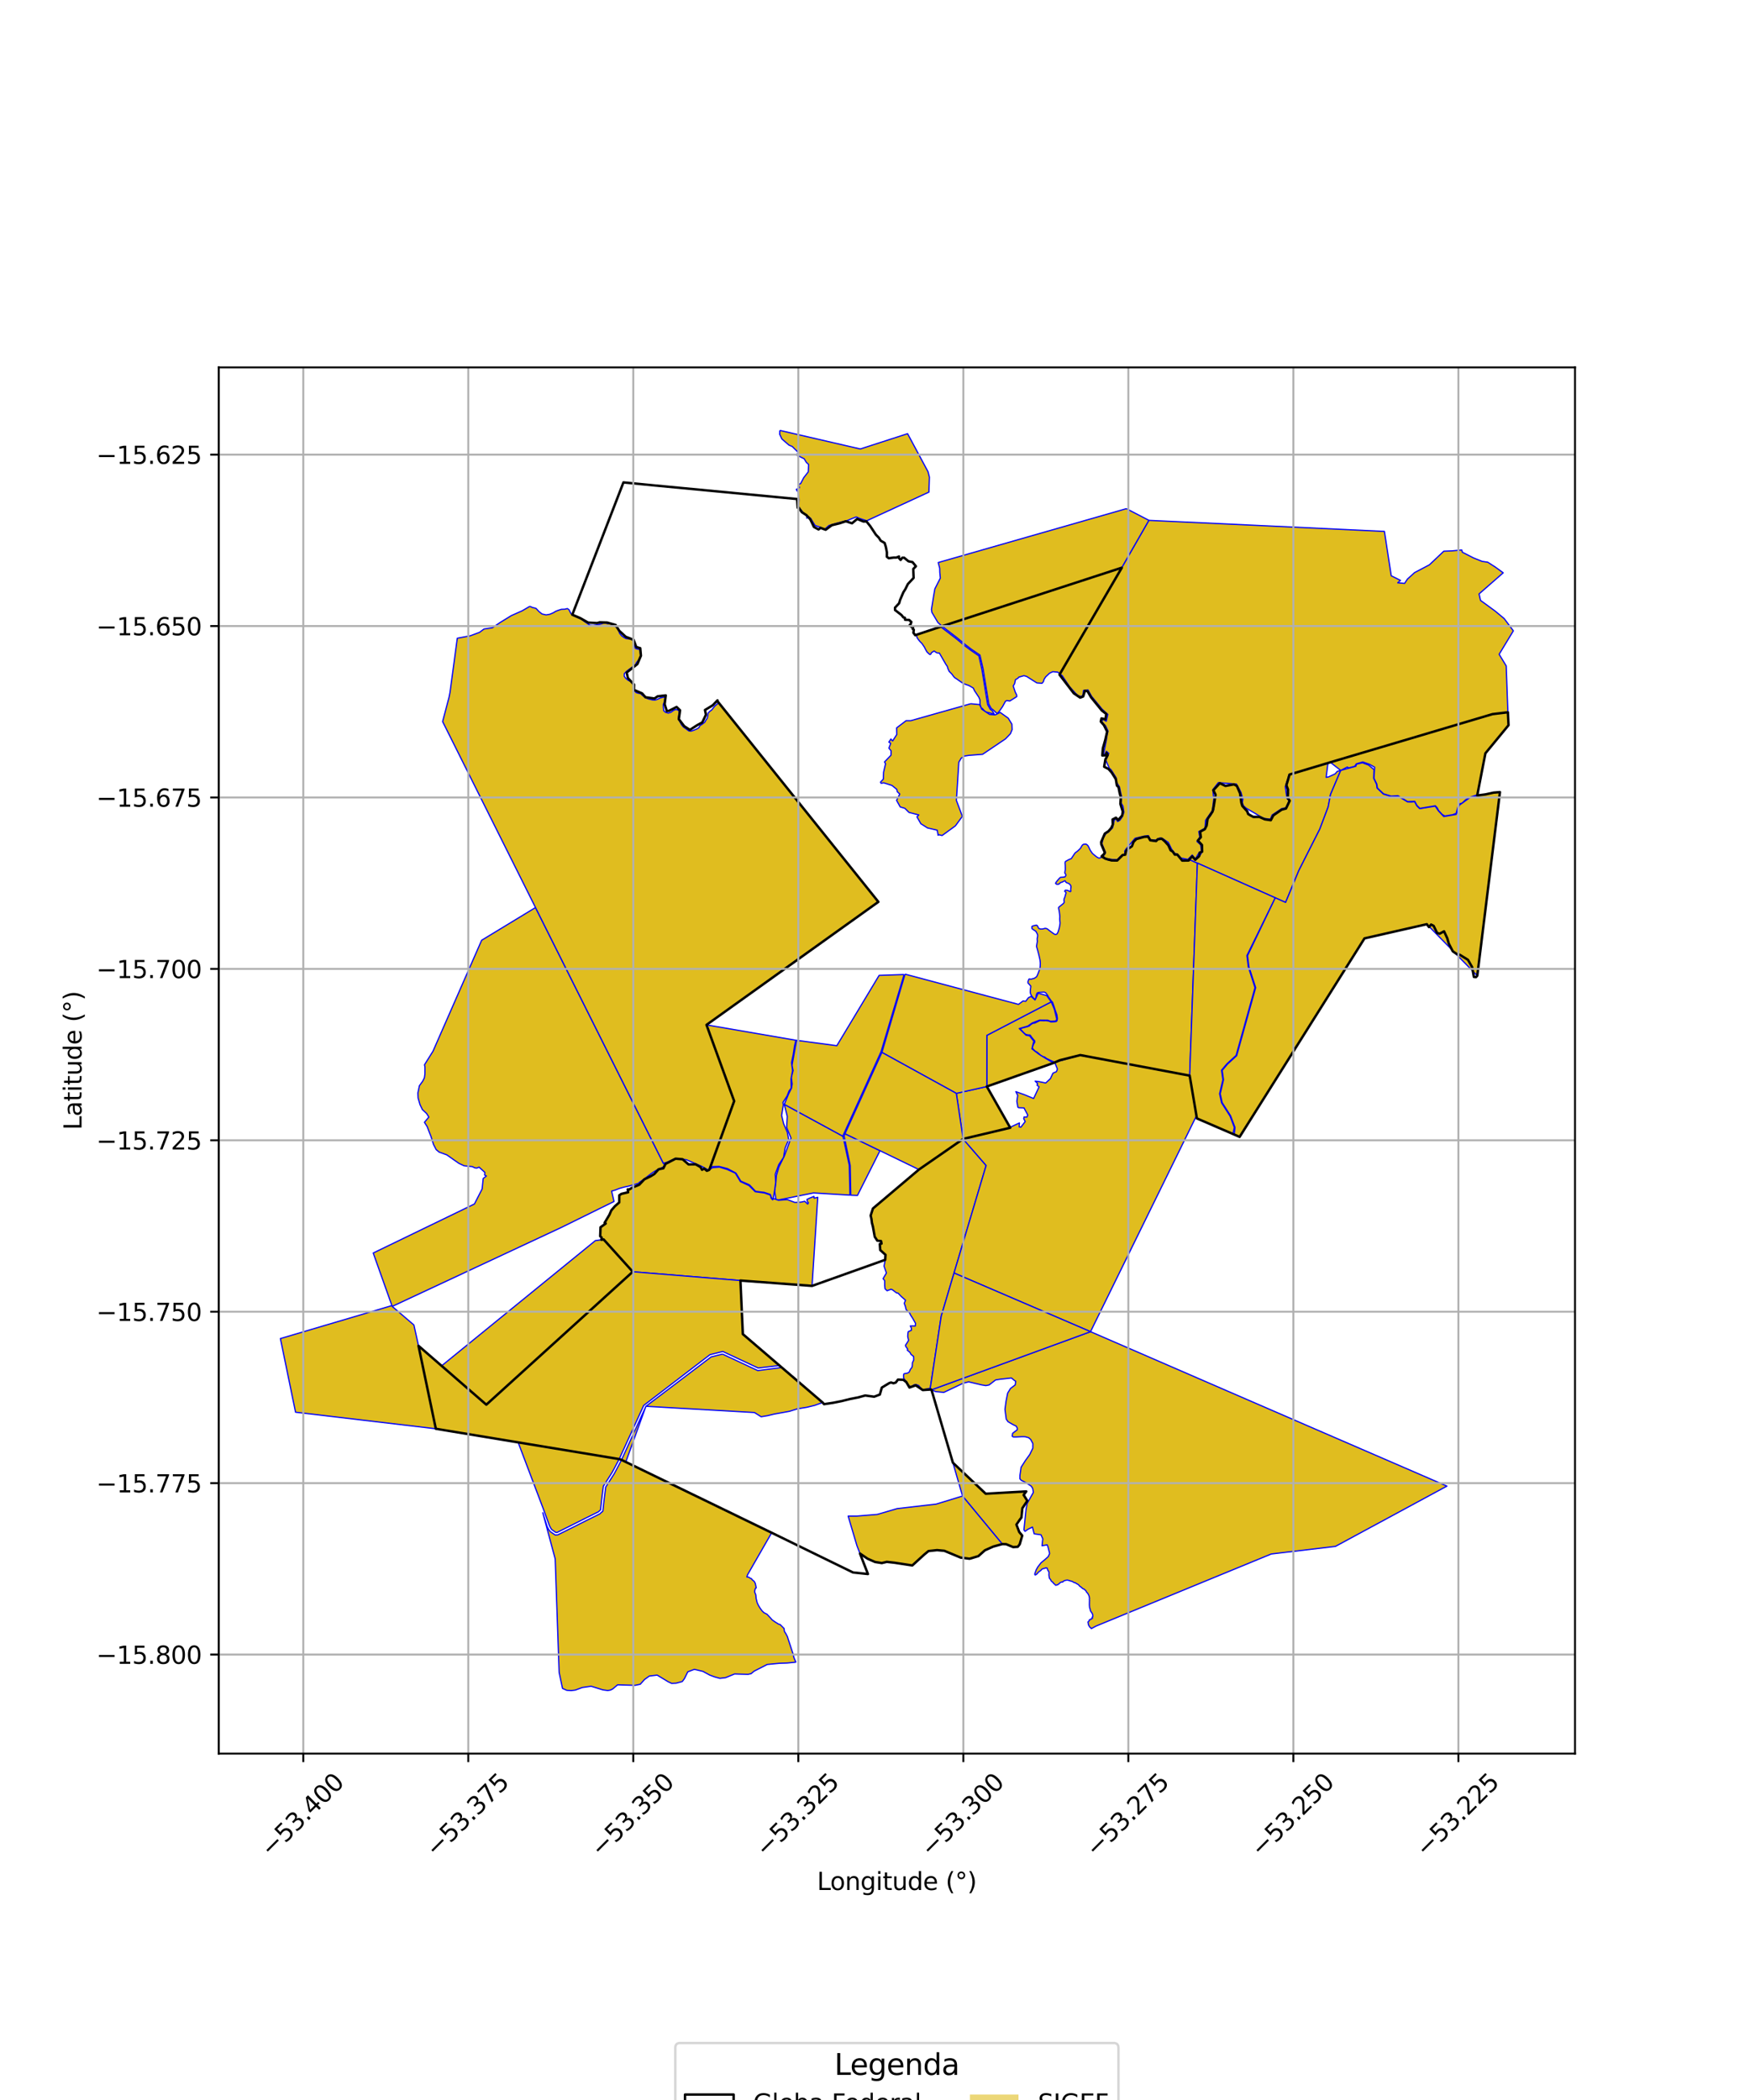 <?xml version="1.0" encoding="utf-8" standalone="no"?>
<!DOCTYPE svg PUBLIC "-//W3C//DTD SVG 1.1//EN"
  "http://www.w3.org/Graphics/SVG/1.1/DTD/svg11.dtd">
<svg xmlns:xlink="http://www.w3.org/1999/xlink" width="720pt" height="864pt" viewBox="0 0 720 864" xmlns="http://www.w3.org/2000/svg" version="1.1">
 <defs>
  <style type="text/css">*{stroke-linejoin: round; stroke-linecap: butt}</style>
 </defs>
 <g id="figure_1">
  <g id="patch_1">
   <path d="M 0 864 
L 720 864 
L 720 0 
L 0 0 
z
" style="fill: #ffffff"/>
  </g>
  <g id="axes_1">
   <g id="patch_2">
    <path d="M 90 721.483 
L 648 721.483 
L 648 151.157 
L 90 151.157 
z
" style="fill: #ffffff"/>
   </g>
   <g id="PatchCollection_1">
    <path d="M 448.675 547.885 
L 522.583 579.934 
L 595.306 611.426 
L 549.455 636.223 
L 523.045 639.354 
L 450.967 669.005 
L 449.005 670.061 
L 448.722 669.705 
L 448.426 669.493 
L 448.274 669.308 
L 448.074 668.895 
L 447.913 668.702 
L 447.812 668.45 
L 447.759 668.224 
L 447.777 667.973 
L 447.66 667.715 
L 447.63 667.476 
L 447.634 667.308 
L 447.676 667.251 
L 447.744 667.198 
L 447.949 667.142 
L 448.034 666.857 
L 448.026 666.798 
L 448.076 666.73 
L 448.231 666.566 
L 448.31 666.338 
L 448.339 666.307 
L 448.357 666.302 
L 448.431 666.318 
L 448.69 666.328 
L 448.944 666.158 
L 448.97 665.958 
L 449.153 666.008 
L 449.498 665.759 
L 449.363 665.399 
L 449.325 665.371 
L 449.436 665.365 
L 449.586 665.146 
L 449.624 664.722 
L 449.472 664.046 
L 449.176 663.509 
L 448.918 663.166 
L 448.704 662.833 
L 448.563 662.456 
L 448.546 662.104 
L 448.379 661.696 
L 448.28 661.313 
L 448.249 660.853 
L 448.233 660.534 
L 448.201 660.209 
L 448.232 659.871 
L 448.208 659.497 
L 448.238 659.305 
L 448.223 658.89 
L 448.267 658.482 
L 448.212 658.179 
L 448.234 657.792 
L 448.262 657.396 
L 448.17 657.227 
L 448.15 656.86 
L 447.976 656.424 
L 447.771 655.959 
L 447.409 655.384 
L 447.133 655.176 
L 446.87 654.694 
L 446.628 654.28 
L 446.335 654.161 
L 446.069 653.819 
L 445.737 653.704 
L 445.56 653.652 
L 445.289 653.365 
L 445.051 653.29 
L 444.869 653.039 
L 444.589 652.79 
L 444.282 652.7 
L 444.137 652.481 
L 443.739 652.021 
L 443.327 651.739 
L 442.912 651.544 
L 442.602 651.328 
L 442.291 651.143 
L 441.997 651.14 
L 441.712 650.997 
L 441.223 650.685 
L 440.592 650.48 
L 440.263 650.442 
L 440.035 650.292 
L 439.629 650.214 
L 439.225 650.095 
L 438.707 650.143 
L 438.183 650.251 
L 437.781 650.422 
L 437.469 650.58 
L 437.32 650.828 
L 437.141 650.904 
L 436.748 650.89 
L 436.288 651.104 
L 435.919 651.378 
L 435.755 651.61 
L 435.428 651.792 
L 435.225 651.973 
L 434.848 652.098 
L 434.337 652.234 
L 434.197 652.099 
L 433.854 651.734 
L 433.421 651.394 
L 433.193 651.005 
L 432.706 650.662 
L 432.413 650.315 
L 432.324 650.037 
L 432.066 649.69 
L 431.746 649.321 
L 431.71 648.922 
L 431.594 648.449 
L 431.549 647.792 
L 431.596 647.151 
L 431.55 646.713 
L 431.243 646.245 
L 431.058 645.917 
L 430.943 645.594 
L 430.843 645.177 
L 430.284 645.025 
L 429.95 645.227 
L 429.448 645.3 
L 428.97 645.474 
L 428.521 645.725 
L 428.253 646.113 
L 427.815 646.419 
L 427.515 646.623 
L 427.223 646.801 
L 427.155 647 
L 426.964 647.157 
L 426.701 647.475 
L 426.405 647.739 
L 426.069 647.955 
L 425.836 647.952 
L 425.789 647.917 
L 425.743 647.734 
L 425.799 647.256 
L 425.948 646.936 
L 426.077 646.564 
L 426.333 645.848 
L 426.953 644.732 
L 428.299 642.982 
L 429.892 641.67 
L 431.303 640.405 
L 431.85 639.132 
L 431.172 636.436 
L 430.833 635.595 
L 428.705 635.97 
L 429.027 633.104 
L 428.288 631.452 
L 425.472 631.052 
L 424.779 628.267 
L 422.883 629.219 
L 421.741 630.048 
L 421.291 629.457 
L 421.351 628.616 
L 422.143 620.979 
L 422.6 618.588 
L 425.158 614.003 
L 424.871 612.369 
L 424.298 611.47 
L 423.342 610.823 
L 422.26 610.097 
L 420.194 609.055 
L 419.619 608.438 
L 419.634 606.96 
L 420.101 603.677 
L 421.904 600.868 
L 423.679 598.415 
L 424.56 596.589 
L 424.923 595.854 
L 424.944 593.917 
L 424.075 592.251 
L 423.197 591.503 
L 421.756 591.105 
L 420.414 591.09 
L 417.904 591.215 
L 416.891 591.204 
L 416.438 590.894 
L 416.603 589.723 
L 417.19 589.271 
L 418.544 588.24 
L 418.551 587.654 
L 418.105 586.757 
L 416.794 586.132 
L 414.73 584.937 
L 414.006 583.883 
L 413.467 579.851 
L 413.934 576.441 
L 414.578 573.159 
L 415.764 571.236 
L 417.706 569.779 
L 417.874 568.277 
L 417.42 567.991 
L 416.115 566.933 
L 411.371 567.466 
L 409.62 567.753 
L 406.938 569.814 
L 405.592 570.08 
L 403.822 569.78 
L 398.54 568.524 
L 396.305 569.085 
L 388.309 572.872 
L 384.917 572.529 
L 383.455 571.926 
L 383.242 571.815 
L 448.675 547.885 
" clip-path="url(#p02ac2e6bd9)" style="fill: #e0bd1f; stroke: #0000ff; stroke-width: 0.5"/>
    <path d="M 406.01 447.023 
L 415.643 463.99 
L 396.254 468.589 
L 393.451 449.839 
L 406.01 447.023 
" clip-path="url(#p02ac2e6bd9)" style="fill: #e0bd1f; stroke: #0000ff; stroke-width: 0.5"/>
    <path d="M 392.05 601.807 
L 405.549 614.56 
L 422.233 613.619 
L 421.148 615.067 
L 422.668 617.463 
L 420.623 620.537 
L 420.249 624.347 
L 419.569 625.236 
L 418.187 627.259 
L 419.346 630.314 
L 420.586 631.785 
L 419.53 635.379 
L 418.736 636.401 
L 416.845 636.52 
L 413.955 635.326 
L 412.379 635.28 
L 396.015 615.512 
L 392.05 601.807 
" clip-path="url(#p02ac2e6bd9)" style="fill: #e0bd1f; stroke: #0000ff; stroke-width: 0.5"/>
    <path d="M 432.505 412.193 
L 433.763 415.157 
L 434.803 419.343 
L 434.374 420.087 
L 432.208 420.181 
L 431.087 419.756 
L 427.722 419.715 
L 424.708 420.873 
L 422.853 422.156 
L 419.347 423.183 
L 422.189 425.942 
L 423.608 426.177 
L 425.331 428.372 
L 424.563 431.523 
L 427.225 433.584 
L 430.135 435.398 
L 433.395 437.348 
L 406.01 447.023 
L 406.023 425.972 
L 432.505 412.193 
" clip-path="url(#p02ac2e6bd9)" style="fill: #e0bd1f; stroke: #0000ff; stroke-width: 0.5"/>
    <path d="M 255.713 600.638 
L 257.472 601.484 
L 317.488 630.614 
L 307.558 647.912 
L 307.275 648.791 
L 308.073 648.91 
L 308.638 649.315 
L 309.164 649.515 
L 309.478 649.955 
L 310.307 650.637 
L 310.749 651.459 
L 311.141 653.289 
L 310.808 653.504 
L 310.574 654.175 
L 310.507 655.032 
L 310.959 656.179 
L 311.106 657.718 
L 311.526 659.42 
L 312.06 660.539 
L 312.679 661.574 
L 313.53 662.745 
L 314.294 663.494 
L 315.564 664.141 
L 316.923 665.584 
L 317.692 666.471 
L 318.746 667.217 
L 320.384 668.251 
L 320.945 668.362 
L 322.579 669.994 
L 322.739 671.216 
L 323.34 672.159 
L 324.006 673.462 
L 324.186 674.101 
L 326.216 680.264 
L 326.68 682.108 
L 327.088 683.048 
L 327.345 683.564 
L 327.383 683.878 
L 323.862 684.218 
L 320.669 684.322 
L 315.667 684.807 
L 310.282 687.56 
L 309.001 688.608 
L 307.781 688.872 
L 305.113 688.812 
L 302.238 688.72 
L 298.498 690.245 
L 296.178 690.523 
L 293.966 689.905 
L 292.021 689.183 
L 289.212 687.66 
L 285.685 686.817 
L 282.974 687.838 
L 281.583 690.653 
L 280.701 691.838 
L 278.185 692.516 
L 276.343 692.603 
L 274.896 691.915 
L 270.381 689.19 
L 267.169 689.567 
L 265.173 690.994 
L 263.442 692.94 
L 261.289 693.392 
L 256.857 693.272 
L 254.104 693.184 
L 252.094 694.874 
L 251.16 695.347 
L 250.037 695.532 
L 248.043 695.263 
L 245.918 694.607 
L 243.187 693.767 
L 239.538 694.307 
L 236.707 695.347 
L 235.015 695.559 
L 233.201 695.441 
L 231.442 694.67 
L 230.037 688.088 
L 228.425 641.405 
L 223.322 622.385 
L 225.108 628.063 
L 225.713 629.246 
L 226.384 630.139 
L 228.416 631.538 
L 229.514 631.475 
L 235.684 628.392 
L 241.126 625.653 
L 246.851 622.811 
L 247.33 622.337 
L 248.029 621.762 
L 248.527 617.285 
L 249.206 611.827 
L 252.692 606.362 
L 253.656 604.576 
L 255.713 600.638 
" clip-path="url(#p02ac2e6bd9)" style="fill: #e0bd1f; stroke: #0000ff; stroke-width: 0.5"/>
    <path d="M 396.015 615.512 
L 412.379 635.28 
L 408.659 636.305 
L 405.218 637.838 
L 402.529 640.236 
L 398.922 641.313 
L 395.269 640.853 
L 391.856 639.413 
L 388.534 638.048 
L 385.525 637.771 
L 382.003 638.152 
L 380.226 639.626 
L 377.668 642.028 
L 375.349 644.072 
L 371.631 643.482 
L 368.079 642.959 
L 364.838 642.592 
L 362.803 643.092 
L 359.999 642.638 
L 356.967 641.312 
L 353.823 639.164 
L 352.562 635.922 
L 348.952 623.778 
L 352.526 623.764 
L 360.901 623.086 
L 369.121 620.679 
L 385.148 618.836 
L 396.015 615.512 
" clip-path="url(#p02ac2e6bd9)" style="fill: #e0bd1f; stroke: #0000ff; stroke-width: 0.5"/>
    <path d="M 213.177 593.449 
L 254.752 600.311 
L 252.765 604.09 
L 251.819 605.843 
L 248.229 611.472 
L 247.521 617.165 
L 247.068 621.236 
L 246.652 621.577 
L 246.256 621.97 
L 240.675 624.74 
L 235.232 627.48 
L 229.249 630.469 
L 228.703 630.5 
L 226.995 629.324 
L 226.52 628.595 
L 226.058 627.693 
L 223.887 621.726 
L 213.177 593.449 
" clip-path="url(#p02ac2e6bd9)" style="fill: #e0bd1f; stroke: #0000ff; stroke-width: 0.5"/>
    <path d="M 220.321 373.388 
L 272.899 478.556 
L 273.406 479.253 
L 272.893 480.158 
L 270.751 481.079 
L 269.236 481.964 
L 267.882 482.878 
L 264.939 485.139 
L 263.197 486.331 
L 262.573 486.896 
L 260.157 487.59 
L 258.696 487.984 
L 257.25 488.298 
L 256.233 488.556 
L 254.941 488.922 
L 253.936 489.3 
L 253.069 489.648 
L 251.718 490.013 
L 251.645 490.073 
L 252.614 494.336 
L 246.662 497.266 
L 230.83 505.069 
L 161.362 537.505 
L 170.29 545.136 
L 172.184 553.703 
L 179.308 587.84 
L 121.596 581.027 
L 115.364 550.726 
L 161.243 537.157 
L 153.555 515.526 
L 195.19 495.36 
L 198.369 489.149 
L 198.797 484.87 
L 199.898 484.025 
L 200.104 483.827 
L 199.387 483.434 
L 199.478 482.344 
L 197.093 480.188 
L 196.189 480.577 
L 195.343 480.487 
L 194.369 479.997 
L 190.932 479.639 
L 188.792 478.628 
L 186.838 477.265 
L 183.866 475.168 
L 180.662 474.003 
L 179.455 472.982 
L 178.34 470.826 
L 177.299 467.497 
L 176.458 465.401 
L 175.762 463.525 
L 174.62 461.751 
L 176.44 459.603 
L 175.547 458.153 
L 173.792 456.527 
L 172.802 454.478 
L 172.028 451.784 
L 171.93 449.735 
L 172.551 446.698 
L 173.921 444.821 
L 174.6 443.448 
L 174.809 441.924 
L 174.832 439.605 
L 174.803 438.774 
L 174.625 438.112 
L 178.155 432.484 
L 198.166 386.843 
L 220.321 373.388 
" clip-path="url(#p02ac2e6bd9)" style="fill: #e0bd1f; stroke: #0000ff; stroke-width: 0.5"/>
    <path d="M 297.268 557.114 
L 311.777 563.899 
L 321.637 562.634 
L 338.448 577.028 
L 335.226 578.2 
L 332.022 578.982 
L 328.16 579.616 
L 324.807 580.658 
L 321.425 581.267 
L 318.564 581.786 
L 315.929 582.423 
L 313.159 582.891 
L 310.48 581.202 
L 310.193 581.144 
L 265.756 578.587 
L 292.554 558.286 
L 297.268 557.114 
" clip-path="url(#p02ac2e6bd9)" style="fill: #e0bd1f; stroke: #0000ff; stroke-width: 0.5"/>
    <path d="M 248.359 509.96 
L 260.322 523.242 
L 200.09 577.928 
L 181.686 561.94 
L 244.966 510.41 
L 248.359 509.96 
" clip-path="url(#p02ac2e6bd9)" style="fill: #e0bd1f; stroke: #0000ff; stroke-width: 0.5"/>
    <path d="M 396.254 468.589 
L 398.103 470.733 
L 405.723 479.519 
L 392.517 523.752 
L 387.249 541.51 
L 382.742 571.146 
L 380.088 571.71 
L 379.313 571.582 
L 377.939 570.027 
L 376.983 569.672 
L 376.13 569.728 
L 375.022 570.467 
L 374.211 570.319 
L 373.488 569.467 
L 372.974 568.395 
L 372.406 567.91 
L 371.761 566.892 
L 371.749 565.682 
L 371.926 565.202 
L 373.376 564.935 
L 374.07 564.522 
L 374.537 563.434 
L 375.185 562.574 
L 375.349 561.852 
L 375.392 560.68 
L 375.935 559.539 
L 375.892 558.087 
L 374.799 557.226 
L 374.409 556.436 
L 373.28 555.519 
L 373.456 555.095 
L 372.593 553.848 
L 372.546 553.457 
L 373.234 552.429 
L 373.81 551.456 
L 373.452 549.908 
L 373.518 548.719 
L 373.658 547.9 
L 374.951 547.325 
L 374.957 546.408 
L 374.526 545.536 
L 376.57 545.568 
L 376.662 544.447 
L 375.572 542.493 
L 374.648 541.063 
L 374.191 540.108 
L 373.375 539.392 
L 372.828 538.846 
L 372.449 537.351 
L 372.024 536.234 
L 372.561 534.953 
L 370.838 533.439 
L 369.499 532.057 
L 368.788 531.898 
L 367.202 530.674 
L 366.594 530.422 
L 364.975 531.051 
L 364.136 530.244 
L 363.986 528.896 
L 363.983 526.867 
L 363.317 526.08 
L 364.69 523.749 
L 363.725 520.939 
L 364.208 518.33 
L 364.341 516.251 
L 362.175 514.299 
L 361.998 511.854 
L 362.716 511.667 
L 362.499 510.588 
L 360.964 510.416 
L 359.915 508.826 
L 359.404 506.082 
L 359.168 504.668 
L 358.743 503.042 
L 358.576 501.575 
L 358.209 500.106 
L 358.371 499.944 
L 359.153 497.201 
L 378.069 481.196 
L 396.254 468.589 
" clip-path="url(#p02ac2e6bd9)" style="fill: #e0bd1f; stroke: #0000ff; stroke-width: 0.5"/>
    <path d="M 444.464 434.091 
L 489.466 442.542 
L 492.239 459.112 
L 448.675 547.885 
L 392.517 523.752 
L 405.723 479.519 
L 398.103 470.733 
L 396.254 468.589 
L 415.643 463.99 
L 416.093 463.566 
L 419.419 462.002 
L 419.307 463.625 
L 420.013 463.756 
L 421.806 461.435 
L 421.185 460.271 
L 421.344 459.554 
L 422.517 459.587 
L 422.848 458.762 
L 421.294 455.835 
L 419.139 455.763 
L 418.773 455.53 
L 418.351 453.069 
L 418.704 450.682 
L 417.941 449.135 
L 421.68 450.478 
L 425.252 451.954 
L 426.519 449.268 
L 427.504 447.165 
L 426.648 446.465 
L 426.91 445.846 
L 425.888 444.798 
L 427.49 445.013 
L 430.231 445.58 
L 432.17 443.774 
L 433.232 441.508 
L 434.635 440.922 
L 435.057 439.845 
L 433.937 437.114 
L 444.464 434.091 
" clip-path="url(#p02ac2e6bd9)" style="fill: #e0bd1f; stroke: #0000ff; stroke-width: 0.5"/>
    <path d="M 322.679 454.36 
L 346.642 467.402 
L 346.781 467.359 
L 349.412 479.43 
L 349.696 491.714 
L 334.705 490.801 
L 320.117 493.736 
L 319.232 493.406 
L 318.708 490.047 
L 319.209 486.439 
L 319.428 483.671 
L 320.465 480.143 
L 322.753 475.475 
L 325.434 468.245 
L 323.66 463.864 
L 323.898 459.29 
L 322.679 454.36 
" clip-path="url(#p02ac2e6bd9)" style="fill: #e0bd1f; stroke: #0000ff; stroke-width: 0.5"/>
    <path d="M 347.648 466.448 
L 362.05 473.433 
L 352.774 491.845 
L 350.042 491.741 
L 349.788 479.497 
L 347.296 467.412 
L 347.648 466.448 
" clip-path="url(#p02ac2e6bd9)" style="fill: #e0bd1f; stroke: #0000ff; stroke-width: 0.5"/>
    <path d="M 371.975 400.942 
L 366.133 420.489 
L 362.501 432.681 
L 346.781 467.359 
L 346.642 467.402 
L 322.679 454.36 
L 324.522 449.928 
L 325.645 447.708 
L 325.921 445.963 
L 325.569 443.274 
L 326.311 440.458 
L 325.844 438.395 
L 327.735 428.019 
L 344.29 430.235 
L 361.698 401.29 
L 371.975 400.942 
" clip-path="url(#p02ac2e6bd9)" style="fill: #e0bd1f; stroke: #0000ff; stroke-width: 0.5"/>
    <path d="M 372.366 400.792 
L 419.039 413.228 
L 420.898 411.826 
L 421.996 411.97 
L 423.124 410.489 
L 424.219 409.94 
L 425.844 411.417 
L 427.154 408.631 
L 430.643 409.622 
L 432.505 412.193 
L 406.023 425.972 
L 406.01 447.023 
L 393.451 449.839 
L 362.845 432.996 
L 372.366 400.792 
" clip-path="url(#p02ac2e6bd9)" style="fill: #e0bd1f; stroke: #0000ff; stroke-width: 0.5"/>
    <path d="M 290.672 421.665 
L 327.446 427.994 
L 326.887 430.345 
L 326.351 433.902 
L 325.644 437.238 
L 326.086 440.445 
L 325.433 443.981 
L 325.531 447.68 
L 324.623 448.85 
L 323.851 450.863 
L 322.124 453.565 
L 322.284 454.603 
L 321.568 458.926 
L 322.414 462.348 
L 323.946 465.893 
L 324.484 468.89 
L 323.017 472.344 
L 322.385 476.145 
L 320.368 479.228 
L 318.964 483.099 
L 319.143 486.501 
L 318.673 489.913 
L 318.167 492.808 
L 317.843 493.427 
L 317.483 492.942 
L 316.881 491.395 
L 314.383 490.577 
L 310.879 490.146 
L 308.35 487.496 
L 304.778 485.93 
L 302.789 482.659 
L 299.355 480.814 
L 295.834 479.903 
L 292.951 479.987 
L 291.894 481.13 
L 302.058 453.017 
L 290.672 421.665 
" clip-path="url(#p02ac2e6bd9)" style="fill: #e0bd1f; stroke: #0000ff; stroke-width: 0.5"/>
    <path d="M 277.961 476.717 
L 280.817 476.946 
L 283.304 479.08 
L 286.211 479.044 
L 288.194 480.17 
L 288.841 481.269 
L 289.752 480.779 
L 290.82 481.7 
L 291.72 481.359 
L 293.177 480.397 
L 296.019 480.178 
L 299.201 481.163 
L 302.53 482.672 
L 304.626 486.157 
L 308.167 487.768 
L 310.72 490.311 
L 314.5 490.822 
L 316.951 491.69 
L 317.246 492.92 
L 317.874 493.636 
L 318.315 493.116 
L 320.253 493.826 
L 323.938 493.561 
L 326.996 494.701 
L 329.534 494.598 
L 331.08 494.243 
L 332.314 495.393 
L 332.605 494.867 
L 332.223 494.436 
L 331.978 493.492 
L 333.076 492.959 
L 334.871 492.244 
L 334.984 492.986 
L 336.451 492.601 
L 334.105 529.053 
L 304.64 526.853 
L 260.328 523.236 
L 248.361 509.951 
L 247.418 510.067 
L 247.565 509.191 
L 246.932 508.626 
L 247.075 504.934 
L 249.212 503.391 
L 248.776 503.051 
L 249.403 502.031 
L 250.739 499.783 
L 251.502 497.996 
L 253.007 496.246 
L 254.77 494.727 
L 254.783 491.798 
L 255.633 491.202 
L 258.439 490.533 
L 258.253 489.342 
L 258.871 489.39 
L 260.204 488.592 
L 262.994 487.435 
L 265.102 485.208 
L 267.601 484.006 
L 269.185 483.04 
L 270.964 481.083 
L 272.93 480.666 
L 273.845 478.821 
L 274.958 478.285 
L 277.961 476.717 
" clip-path="url(#p02ac2e6bd9)" style="fill: #e0bd1f; stroke: #0000ff; stroke-width: 0.5"/>
    <path d="M 260.328 523.236 
L 304.64 526.853 
L 305.625 548.89 
L 320.678 561.794 
L 311.94 562.851 
L 297.371 556.038 
L 292.107 557.348 
L 264.841 578.236 
L 254.752 600.311 
L 213.177 593.449 
L 179.308 587.84 
L 172.185 553.703 
L 200.09 577.928 
L 260.328 523.236 
" clip-path="url(#p02ac2e6bd9)" style="fill: #e0bd1f; stroke: #0000ff; stroke-width: 0.5"/>
    <path d="M 265.756 578.587 
L 257.472 601.484 
L 255.713 600.638 
L 265.756 578.587 
" clip-path="url(#p02ac2e6bd9)" style="fill: #e0bd1f; stroke: #0000ff; stroke-width: 0.5"/>
    <path d="M 362.845 432.996 
L 393.451 449.839 
L 396.254 468.589 
L 378.069 481.196 
L 347.659 466.453 
L 362.845 432.996 
" clip-path="url(#p02ac2e6bd9)" style="fill: #e0bd1f; stroke: #0000ff; stroke-width: 0.5"/>
    <path d="M 392.517 523.752 
L 448.675 547.885 
L 383.242 571.815 
L 382.742 571.146 
L 387.249 541.51 
L 392.517 523.752 
" clip-path="url(#p02ac2e6bd9)" style="fill: #e0bd1f; stroke: #0000ff; stroke-width: 0.5"/>
    <path d="M 320.851 177.081 
L 353.967 184.718 
L 373.406 178.425 
L 381.818 194.085 
L 382.382 196.316 
L 382.18 202.471 
L 369.389 208.37 
L 356.596 214.268 
L 353.699 213.304 
L 352.316 212.68 
L 350.899 213.205 
L 348.658 214.133 
L 344.751 215.128 
L 341.063 216.196 
L 339.245 217.802 
L 337.549 216.927 
L 335.35 216.215 
L 333.492 213.222 
L 332.599 212.508 
L 331.92 213.195 
L 331.96 211.813 
L 330.725 211.465 
L 330.13 210.552 
L 328.563 208.47 
L 328.716 205.647 
L 328.511 203.55 
L 328.227 202.303 
L 327.62 201.382 
L 328.944 200.618 
L 328.477 199.397 
L 329.42 198.941 
L 330.645 196.575 
L 332.535 194.142 
L 332.694 191.088 
L 331.756 190.248 
L 330.86 188.745 
L 327.625 187.187 
L 328.468 186.187 
L 325.947 183.698 
L 324.622 183.137 
L 323.277 181.988 
L 321.686 180.597 
L 320.791 178.67 
L 320.851 177.081 
" clip-path="url(#p02ac2e6bd9)" style="fill: #e0bd1f; stroke: #0000ff; stroke-width: 0.5"/>
    <path d="M 218.004 249.447 
L 219.181 249.989 
L 219.769 250.09 
L 220.559 250.336 
L 221.754 251.612 
L 222.995 252.601 
L 224.681 252.987 
L 226.222 252.72 
L 227.653 252.108 
L 228.571 251.54 
L 229.575 251.131 
L 230.993 250.68 
L 232.355 250.648 
L 233.444 250.373 
L 234.186 250.928 
L 234.393 251.446 
L 234.938 252.469 
L 235.337 253.044 
L 239.231 254.789 
L 240.533 255.77 
L 241.829 256.635 
L 242.755 257.245 
L 244.021 257.338 
L 245.632 257.107 
L 247.222 256.733 
L 248.271 256.417 
L 249.38 256.43 
L 250.125 256.671 
L 250.566 256.537 
L 251.728 256.862 
L 253.146 257.755 
L 253.687 258.12 
L 254.587 259.539 
L 254.911 260.576 
L 255.807 261.63 
L 256.74 262.304 
L 257.635 262.754 
L 259.324 262.904 
L 260.136 263.215 
L 260.765 264.075 
L 261.043 264.966 
L 261.105 265.891 
L 261.428 266.808 
L 262.376 267.087 
L 262.954 267.135 
L 263.322 267.615 
L 263.513 269.762 
L 262.756 271.482 
L 261.89 272.571 
L 261.436 273.436 
L 260.668 274.102 
L 259.808 274.689 
L 258.903 275.337 
L 257.741 276.236 
L 256.865 277.151 
L 256.823 278.223 
L 257.431 279.047 
L 258.423 279.884 
L 259.336 280.305 
L 260.444 281.477 
L 260.586 282.177 
L 260.575 283.137 
L 260.654 283.393 
L 260.625 283.934 
L 260.887 284.041 
L 261.709 284.947 
L 262.774 285.254 
L 263.597 285.35 
L 264.103 285.914 
L 265.421 287.024 
L 266.755 287.562 
L 268.459 287.979 
L 269.489 288.031 
L 270.528 287.704 
L 271.632 287.164 
L 272.854 286.855 
L 273.606 286.838 
L 273.403 288.397 
L 273.31 288.719 
L 272.893 289.834 
L 272.905 291.095 
L 273.077 292.414 
L 273.785 293.05 
L 274.947 293.398 
L 276.053 293.05 
L 277.015 292.323 
L 277.818 291.942 
L 278.592 291.95 
L 279.353 292.472 
L 279.51 292.643 
L 279.054 295.917 
L 279.556 296.578 
L 280.339 298.106 
L 281.123 299.069 
L 282.111 299.78 
L 283.445 300.738 
L 284.336 300.806 
L 285.271 300.504 
L 286.486 300.021 
L 287.496 299.422 
L 288.013 298.529 
L 288.857 297.992 
L 289.936 297.159 
L 290.522 296.134 
L 290.967 295.511 
L 291.266 294.236 
L 291.274 293.515 
L 291.864 292.811 
L 292.888 292.021 
L 293.568 291.13 
L 294.134 290.441 
L 295.195 289.575 
L 295.52 288.905 
L 361.391 371.053 
L 325.941 396.227 
L 290.672 421.665 
L 302.058 453.017 
L 291.863 480.754 
L 291.765 481.092 
L 291.674 481.212 
L 291.062 481.145 
L 288.511 479.778 
L 282.462 477.161 
L 279.18 476.688 
L 277.918 476.582 
L 274.219 478.259 
L 272.899 478.556 
L 220.321 373.388 
L 182.106 296.881 
L 184.737 286.899 
L 185.14 284.86 
L 188.145 262.596 
L 193.443 261.591 
L 197.257 260.183 
L 199.141 258.79 
L 202.537 258.295 
L 205.717 256.145 
L 210.365 253.281 
L 214.801 251.314 
L 218.004 249.447 
" clip-path="url(#p02ac2e6bd9)" style="fill: #e0bd1f; stroke: #0000ff; stroke-width: 0.5"/>
    <path d="M 386.954 257.834 
L 393.466 262.808 
L 396.835 265.609 
L 399.394 267.526 
L 402.728 269.829 
L 403.973 275.335 
L 406.341 289.871 
L 407.44 291.84 
L 408.225 292.406 
L 409.06 293.819 
L 405.629 292.916 
L 405.072 292.538 
L 404.154 291.478 
L 403.746 291.366 
L 403.225 289.882 
L 403.182 288.995 
L 403.194 288.042 
L 402.752 286.907 
L 402.068 285.864 
L 400.969 284.23 
L 400.446 283.101 
L 399.246 282.379 
L 398.447 281.968 
L 397.587 281.693 
L 396.484 281.265 
L 395.645 280.762 
L 394.543 279.997 
L 393.676 279.384 
L 392.777 278.807 
L 392.261 278.212 
L 391.651 277.364 
L 390.893 276.587 
L 390.54 276.258 
L 390.104 275.312 
L 389.98 274.975 
L 389.729 274.127 
L 389.149 273.321 
L 387.404 270.273 
L 386.476 268.683 
L 385.804 268.664 
L 385.237 268.498 
L 385.132 268.409 
L 384.324 267.837 
L 383.235 268.534 
L 382.965 269.132 
L 382.621 269.3 
L 382.166 268.974 
L 381.337 268.165 
L 380.784 267.141 
L 380.578 266.817 
L 380.454 266.444 
L 379.355 264.802 
L 378.429 263.868 
L 377.81 263.096 
L 377.362 262.437 
L 376.941 261.202 
L 386.954 257.834 
" clip-path="url(#p02ac2e6bd9)" style="fill: #e0bd1f; stroke: #0000ff; stroke-width: 0.5"/>
    <path d="M 399.384 289.539 
L 403.055 289.898 
L 403.926 291.782 
L 407.137 293.945 
L 409.452 294.127 
L 411.511 293.112 
L 414.816 295.473 
L 416.313 297.932 
L 416.403 300.171 
L 415.721 301.882 
L 413.678 304.004 
L 404.253 310.352 
L 398.622 310.783 
L 396.763 311.071 
L 395.467 311.927 
L 394.481 313.607 
L 393.481 329.313 
L 395.945 335.863 
L 393.075 339.788 
L 387.595 343.767 
L 386.188 343.415 
L 385.969 343.665 
L 385.583 341.561 
L 381.615 340.641 
L 378.863 338.906 
L 377.255 336.077 
L 378.021 335.29 
L 373.988 334.264 
L 372.264 332.552 
L 370.366 331.995 
L 368.877 329.288 
L 370.197 326.687 
L 369.174 325.754 
L 368.984 324.786 
L 366.998 323.167 
L 363.614 322.093 
L 362.492 322.269 
L 362.272 321.795 
L 363.43 320.54 
L 363.533 317.712 
L 364.331 314.243 
L 363.924 313.473 
L 366.568 310.726 
L 366.606 308.895 
L 365.934 308.099 
L 365.726 307.797 
L 366.46 305.822 
L 365.703 305.326 
L 366.541 304.055 
L 367.244 304.864 
L 368.975 302.168 
L 368.889 299.475 
L 372.804 296.503 
L 374.756 296.497 
L 399.384 289.539 
" clip-path="url(#p02ac2e6bd9)" style="fill: #e0bd1f; stroke: #0000ff; stroke-width: 0.5"/>
    <path d="M 463.418 209.275 
L 472.722 214.097 
L 461.552 233.565 
L 431.844 243.215 
L 387.601 257.657 
L 385.887 256.13 
L 383.42 251.97 
L 383.221 250.717 
L 384.137 245.105 
L 384.634 242.264 
L 386.878 237.84 
L 386.662 235.526 
L 386.618 233.783 
L 386.016 231.443 
L 463.418 209.275 
" clip-path="url(#p02ac2e6bd9)" style="fill: #e0bd1f; stroke: #0000ff; stroke-width: 0.5"/>
    <path d="M 461.552 233.565 
L 436.138 277.254 
L 435.146 276.53 
L 433.137 276.356 
L 431.82 276.974 
L 430.199 278.506 
L 429.594 279.451 
L 429.27 280.484 
L 428.713 281.14 
L 426.596 280.969 
L 425.246 280.125 
L 422.369 278.299 
L 421.274 277.996 
L 419.118 278.612 
L 418.902 278.978 
L 417.79 279.652 
L 417.438 281.305 
L 416.857 282.221 
L 417.689 284.712 
L 418.282 285.932 
L 418.331 286.597 
L 415.454 288.426 
L 414.245 288.217 
L 413.665 288.539 
L 412.488 290.702 
L 411.161 292.61 
L 410.224 293.61 
L 408.607 292.053 
L 407.826 291.491 
L 406.826 289.7 
L 404.47 275.238 
L 403.178 269.522 
L 399.638 267.105 
L 397.148 265.208 
L 393.78 262.408 
L 387.601 257.657 
L 431.844 243.215 
L 461.552 233.565 
" clip-path="url(#p02ac2e6bd9)" style="fill: #e0bd1f; stroke: #0000ff; stroke-width: 0.5"/>
    <path d="M 472.125 343.923 
L 472.464 344.236 
L 472.699 344.592 
L 473.03 345.403 
L 473.299 345.72 
L 474.082 345.947 
L 475.059 346.093 
L 475.627 345.988 
L 475.994 345.706 
L 476.188 345.332 
L 476.574 345.224 
L 477.054 345.054 
L 478.03 345.018 
L 478.76 345.555 
L 479.147 346.036 
L 480.205 347.104 
L 480.702 347.458 
L 481.134 348.317 
L 481.573 349.595 
L 481.983 350.062 
L 482.499 350.281 
L 482.793 350.616 
L 482.925 351.063 
L 483.176 351.461 
L 483.872 351.392 
L 484.328 351.492 
L 484.577 351.796 
L 485.175 352.56 
L 485.866 353.211 
L 486.341 353.763 
L 486.717 353.78 
L 487.574 353.458 
L 487.9 353.569 
L 488.629 353.758 
L 488.973 353.826 
L 489.299 353.622 
L 492.641 355.112 
L 489.466 442.542 
L 444.464 434.091 
L 436.024 436.215 
L 433.937 437.114 
L 433.389 436.747 
L 433.122 436.687 
L 432.415 436.365 
L 431.32 435.836 
L 430.544 435.463 
L 429.75 434.868 
L 429.235 434.759 
L 428.157 434.144 
L 427.562 433.628 
L 426.744 432.924 
L 425.91 432.442 
L 425.313 431.917 
L 424.846 431.366 
L 424.756 430.892 
L 425.267 429.522 
L 425.724 428.835 
L 425.727 428.243 
L 425.324 427.832 
L 424.402 426.693 
L 423.947 426.024 
L 423.686 425.812 
L 423.074 425.83 
L 422.002 425.579 
L 421.201 424.89 
L 419.871 423.452 
L 419.874 423.161 
L 422.84 422.363 
L 423.419 422.146 
L 424.245 421.423 
L 425.053 420.976 
L 425.718 420.925 
L 427.06 420.267 
L 427.832 419.895 
L 429.443 419.96 
L 430.277 419.923 
L 431.504 420.092 
L 432.363 420.446 
L 433.626 420.397 
L 434.616 420.276 
L 434.917 419.857 
L 435.033 418.982 
L 434.825 417.486 
L 434.062 415.391 
L 433.692 414.211 
L 433.046 412.349 
L 432.429 411.697 
L 431.347 410.125 
L 431.019 409.495 
L 430.243 408.478 
L 429.662 408.189 
L 428.963 408.21 
L 428.181 408.264 
L 427.336 408.304 
L 426.71 408.543 
L 426.352 409.403 
L 426.321 410.006 
L 426.037 410.879 
L 425.736 411.095 
L 425.275 410.754 
L 424.433 409.745 
L 424.023 408.916 
L 423.882 408.344 
L 423.9 407.382 
L 424.115 405.739 
L 423.359 404.852 
L 422.974 404.5 
L 422.903 403.934 
L 423.308 402.87 
L 423.484 402.761 
L 424.212 402.862 
L 425.589 402.485 
L 426.486 401.86 
L 426.884 401.028 
L 427.27 400.065 
L 427.829 398.551 
L 427.975 397.597 
L 428.022 396.254 
L 427.928 395.246 
L 427.742 394.27 
L 427.314 392.487 
L 426.809 390.585 
L 426.439 389.357 
L 426.583 388.533 
L 426.784 387.309 
L 426.726 386.754 
L 426.71 386.117 
L 426.889 385.328 
L 426.912 384.661 
L 426.658 384.027 
L 426.144 383.119 
L 425.575 382.78 
L 424.588 382.085 
L 424.563 381.174 
L 425.041 380.909 
L 425.645 380.795 
L 426.341 380.619 
L 426.688 380.746 
L 426.906 381.095 
L 427.38 381.99 
L 428.112 382.245 
L 429.067 382.202 
L 429.825 381.967 
L 430.346 381.963 
L 430.897 382.178 
L 432.047 383.096 
L 433.059 383.812 
L 433.819 384.364 
L 434.414 384.479 
L 434.9 384.228 
L 435.304 383.47 
L 435.795 381.866 
L 436.072 380.428 
L 436.147 379.714 
L 435.984 378.215 
L 436.038 377.029 
L 435.95 376.168 
L 435.765 374.781 
L 435.58 374.028 
L 435.507 373.474 
L 435.662 373.213 
L 436.396 372.623 
L 437.519 371.709 
L 437.872 371.186 
L 437.749 370.52 
L 437.782 370.108 
L 437.812 369.768 
L 438.071 369.215 
L 438.306 368.4 
L 438.608 367.282 
L 438.38 367 
L 438.043 366.696 
L 438.214 366.335 
L 438.445 366.23 
L 439.344 366.363 
L 439.901 366.652 
L 440.345 366.849 
L 440.603 366.607 
L 440.48 366.249 
L 440.595 365.125 
L 440.618 364.649 
L 440.419 364.143 
L 439.799 363.533 
L 438.902 363.192 
L 438.484 362.931 
L 438.375 362.538 
L 438.051 362.374 
L 437.206 362.832 
L 436.338 363.131 
L 435.736 363.695 
L 435.213 363.872 
L 434.667 363.802 
L 434.28 363.4 
L 434.535 362.954 
L 435.2 362.102 
L 435.84 361.38 
L 436.316 360.96 
L 437.107 360.919 
L 438.168 360.79 
L 438.567 360.092 
L 438.451 359.718 
L 438.106 359.203 
L 438.157 358.62 
L 438.309 357.722 
L 438.262 356.001 
L 438.182 354.862 
L 438.399 354.403 
L 439.048 354.056 
L 439.682 353.699 
L 440.772 353.236 
L 441.393 352.308 
L 442.296 350.939 
L 443.349 350.161 
L 444.502 349.047 
L 445.257 347.771 
L 445.716 347.387 
L 446.608 347.281 
L 447.045 347.403 
L 447.587 347.886 
L 447.993 348.639 
L 448.575 349.845 
L 449.417 351.09 
L 450.378 351.903 
L 451.273 352.613 
L 452.024 353.015 
L 452.532 352.982 
L 453.252 352.653 
L 453.565 352.507 
L 454.251 352.678 
L 455.197 353.58 
L 455.915 353.848 
L 457.522 353.931 
L 458.203 353.971 
L 459.287 354.07 
L 459.771 353.908 
L 460.144 353.406 
L 461.137 352.621 
L 461.718 351.939 
L 462.039 351.753 
L 462.675 351.806 
L 462.936 351.52 
L 463.078 350.666 
L 463.163 350.273 
L 463.449 350.158 
L 463.826 349.97 
L 463.927 349.743 
L 463.699 349.484 
L 463.924 349.351 
L 464.765 349.081 
L 465.413 348.586 
L 465.858 347.786 
L 466.058 346.913 
L 466.33 346.31 
L 466.718 345.848 
L 467.115 345.362 
L 467.73 345.052 
L 469.065 344.676 
L 470.254 344.33 
L 471.207 344.066 
L 472.125 343.923 
" clip-path="url(#p02ac2e6bd9)" style="fill: #e0bd1f; stroke: #0000ff; stroke-width: 0.5"/>
    <path d="M 472.722 214.097 
L 513.662 216.005 
L 569.586 218.638 
L 572.394 236.89 
L 576.203 238.788 
L 575.061 239.781 
L 577.882 240.03 
L 579.057 238.252 
L 582.014 235.572 
L 588.098 232.379 
L 594.02 226.775 
L 597.387 226.641 
L 601.399 226.262 
L 601.642 227.196 
L 606.226 229.535 
L 609.78 230.967 
L 612.09 231.299 
L 615.369 233.409 
L 618.464 235.678 
L 608.527 244.357 
L 609.137 247.024 
L 615.108 251.383 
L 618.859 254.496 
L 622.636 259.542 
L 616.792 269.193 
L 619.698 273.974 
L 620.353 292.026 
L 620.395 293.05 
L 614.051 293.814 
L 547.326 313.63 
L 546.352 313.929 
L 530.564 318.661 
L 530.294 318.657 
L 529.79 320.589 
L 528.792 323.618 
L 529.485 328.516 
L 530.346 329.405 
L 529.15 332.307 
L 527.321 332.7 
L 523.395 335.288 
L 522.659 337.066 
L 520.013 336.699 
L 518.48 335.895 
L 512.642 332.455 
L 511.587 331.496 
L 511.13 330.246 
L 511.351 328.743 
L 510.564 325.974 
L 508.701 322.568 
L 506.114 322.383 
L 501.249 321.994 
L 498.964 324.905 
L 499.384 328.679 
L 498.784 333.505 
L 496.009 337.465 
L 495.762 340.742 
L 493.21 342.128 
L 493.612 344.394 
L 492.473 346.227 
L 493.972 347.554 
L 494.349 350.389 
L 493.383 350.67 
L 491.808 353.406 
L 490.519 351.773 
L 488.733 353.575 
L 485.92 353.023 
L 484.255 351.292 
L 483.257 351.085 
L 481.995 349.292 
L 480.688 346.589 
L 478.486 345.093 
L 477.369 344.733 
L 476.406 345.064 
L 475.57 345.681 
L 473.316 345.456 
L 472.481 343.788 
L 470.716 344.016 
L 469.392 344.327 
L 466.991 344.891 
L 463.207 349.383 
L 462.723 350.176 
L 462.854 351.507 
L 461.662 351.677 
L 459.738 353.681 
L 457.724 353.625 
L 454.988 353.211 
L 453.783 352.278 
L 454.49 351.475 
L 454.875 350.813 
L 453.368 347.092 
L 453.945 344.648 
L 455.046 342.941 
L 456.004 342.346 
L 457.747 340.569 
L 458.512 337.242 
L 459.229 336.964 
L 459.803 338.011 
L 460.754 337.47 
L 461.836 335.928 
L 462.407 334.19 
L 462.031 331.667 
L 461.241 330.333 
L 461.467 327.825 
L 461.073 326.135 
L 460.579 323.749 
L 459.46 321.988 
L 459.2 319.956 
L 457.177 316.777 
L 456.379 316.01 
L 454.985 312.817 
L 456.188 309.963 
L 455.177 309.096 
L 454.69 310.219 
L 453.973 310.503 
L 455.154 304.633 
L 455.43 302.79 
L 455.851 300.743 
L 454.893 298.649 
L 454.003 297.765 
L 453.299 296.815 
L 453.819 295.887 
L 455.142 296.755 
L 455.806 293.949 
L 453.362 291.695 
L 452.359 290.433 
L 450.215 287.847 
L 449.161 286.558 
L 447.598 283.831 
L 445.769 284.074 
L 445.577 285.998 
L 444.977 286.52 
L 443.8 286.352 
L 442.623 285.364 
L 440.11 282.579 
L 438.245 279.819 
L 437.048 278.029 
L 436.138 277.254 
L 461.552 233.565 
L 472.722 214.097 
" clip-path="url(#p02ac2e6bd9)" style="fill: #e0bd1f; stroke: #0000ff; stroke-width: 0.5"/>
    <path d="M 546.352 313.929 
L 545.61 319.821 
L 546.579 319.654 
L 549.14 318.472 
L 549.318 318.378 
L 550.192 317.352 
L 551.613 316.97 
L 547.417 326.863 
L 546.454 331.968 
L 542.998 341.133 
L 534.378 358.171 
L 528.935 371.282 
L 524.686 369.392 
L 489.299 353.622 
L 490.316 352.35 
L 491.862 353.749 
L 493.278 352.715 
L 494.606 350.393 
L 494.571 348.309 
L 492.826 346.006 
L 493.928 344.33 
L 493.709 342.203 
L 495.815 341.127 
L 496.471 338.787 
L 496.699 337.071 
L 498.156 335.458 
L 499.49 332.911 
L 499.294 331.762 
L 500.181 327.717 
L 499.272 324.984 
L 500.23 323.565 
L 501.363 322.265 
L 502.384 322.319 
L 504.506 323.333 
L 507.668 322.656 
L 508.652 322.931 
L 510.275 326.168 
L 510.991 328.531 
L 510.819 330.166 
L 511.247 331.513 
L 512.531 332.923 
L 513.262 333.552 
L 514.192 335.611 
L 516.607 336.014 
L 518.364 336.138 
L 520.406 337.078 
L 522.948 337.224 
L 523.978 335.205 
L 527.557 332.882 
L 528.568 332.846 
L 529.18 332.686 
L 529.9 331.144 
L 530.445 329.908 
L 530.437 328.848 
L 529.717 328.354 
L 530.097 326.357 
L 529.003 323.393 
L 529.403 321.869 
L 530.16 319.853 
L 530.564 318.661 
L 546.352 313.929 
" clip-path="url(#p02ac2e6bd9)" style="fill: #e0bd1f; stroke: #0000ff; stroke-width: 0.5"/>
    <path d="M 492.641 355.112 
L 524.686 369.392 
L 513.013 393.138 
L 513.571 397.728 
L 516.343 406.355 
L 508.574 434.209 
L 504.833 437.638 
L 502.57 440.308 
L 503.126 444.238 
L 501.778 449.998 
L 502.588 453.731 
L 506.058 459.166 
L 507.845 463.879 
L 507.267 466.549 
L 492.417 460.134 
L 492.239 459.112 
L 489.466 442.542 
L 492.641 355.112 
" clip-path="url(#p02ac2e6bd9)" style="fill: #e0bd1f; stroke: #0000ff; stroke-width: 0.5"/>
    <path d="M 560.54 313.847 
L 563.059 314.752 
L 565.296 316.643 
L 565.169 320.217 
L 566.344 322.639 
L 566.578 324.261 
L 569.16 326.71 
L 572.354 327.682 
L 575.093 327.504 
L 575.995 328.047 
L 579.1 329.923 
L 580.666 329.966 
L 581.994 329.825 
L 582.921 331.526 
L 584.132 332.709 
L 588.448 331.994 
L 590.487 331.668 
L 591.822 333.637 
L 594.01 335.948 
L 599.083 335.082 
L 600.463 331.221 
L 604.757 328.149 
L 607.677 327.45 
L 613.584 326.321 
L 617.096 325.876 
L 607.768 401.412 
L 587.007 380.222 
L 561.366 386.057 
L 509.992 467.726 
L 507.807 466.763 
L 508.108 463.86 
L 506.286 459.05 
L 502.825 453.631 
L 502.037 450 
L 503.383 444.25 
L 502.837 440.386 
L 505.015 437.816 
L 508.798 434.348 
L 516.608 406.35 
L 513.819 397.674 
L 513.274 393.183 
L 524.686 369.392 
L 528.935 371.282 
L 534.378 358.171 
L 542.998 341.133 
L 546.454 331.968 
L 547.417 326.863 
L 551.613 316.97 
L 557.822 315.268 
L 558.12 314.386 
L 560.54 313.847 
" clip-path="url(#p02ac2e6bd9)" style="fill: #e0bd1f; stroke: #0000ff; stroke-width: 0.5"/>
    <path d="M 620.395 293.05 
L 620.626 298.352 
L 611.112 309.913 
L 607.789 327.018 
L 604.703 328.031 
L 602.984 329.073 
L 601.626 330.369 
L 600.09 330.893 
L 599.103 334.649 
L 597.637 335.2 
L 594.449 335.719 
L 593.434 335.156 
L 591.921 333.557 
L 591.262 332.299 
L 590.546 331.529 
L 588.427 331.868 
L 584.174 332.573 
L 583.023 331.448 
L 582.068 329.695 
L 579.134 329.794 
L 576.06 327.938 
L 575.125 327.374 
L 572.369 327.553 
L 569.226 326.596 
L 566.697 324.198 
L 566.466 322.6 
L 565.296 320.19 
L 565.56 315.647 
L 563.441 314.451 
L 560.671 313.486 
L 558.023 314.277 
L 557.372 315.259 
L 554.859 315.948 
L 554.353 315.565 
L 551.613 316.97 
L 547.326 313.63 
L 614.051 293.814 
L 620.395 293.05 
" clip-path="url(#p02ac2e6bd9)" style="fill: #e0bd1f; stroke: #0000ff; stroke-width: 0.5"/>
   </g>
   <g id="PatchCollection_2">
    <path d="M 269.051 199.701 
L 327.961 205.318 
L 328.199 208.894 
L 328.552 208.808 
L 329.885 210.713 
L 331.708 211.904 
L 333.37 213.656 
L 334.88 216.812 
L 336.77 217.829 
L 337.601 217.193 
L 339.702 217.955 
L 342.263 216.076 
L 345.407 215.311 
L 348.018 214.464 
L 350.544 215.302 
L 352.676 213.502 
L 355.228 214.567 
L 356.479 214.519 
L 358.065 216.502 
L 360.378 220.004 
L 361.595 221.239 
L 362.326 222.437 
L 363.958 223.39 
L 364.464 225.024 
L 364.891 227.22 
L 364.878 229.085 
L 365.673 229.676 
L 367.764 229.392 
L 368.82 229.396 
L 369.884 228.949 
L 369.573 229.272 
L 370.536 230.38 
L 371.237 229.466 
L 371.985 229.461 
L 373.762 230.93 
L 375.437 231.261 
L 376.837 232.982 
L 375.745 234.094 
L 375.886 237.769 
L 373.509 240.313 
L 372.535 242.321 
L 371.65 243.723 
L 370.289 246.928 
L 369.941 248.184 
L 368.237 250.007 
L 368.246 250.993 
L 370.888 253.034 
L 371.662 254.004 
L 372.296 254.176 
L 372.392 255.007 
L 374.027 255.051 
L 374.949 255.886 
L 374.678 256.777 
L 374.22 257.262 
L 375.082 257.99 
L 375.694 257.946 
L 375.526 258.797 
L 375.964 259.078 
L 375.805 260.354 
L 376.583 261.365 
L 376.942 261.202 
L 387.601 257.657 
L 461.552 233.565 
L 435.9 277.576 
L 441.789 285.254 
L 444.414 287.03 
L 445.642 286.552 
L 446.377 284.191 
L 447.42 284.364 
L 448.88 286.871 
L 453.308 292.323 
L 455.153 293.741 
L 454.781 295.94 
L 453.172 295.583 
L 452.886 296.872 
L 454.189 298.341 
L 455.505 301.004 
L 454.747 304.375 
L 453.748 307.895 
L 453.513 310.824 
L 455.021 310.739 
L 455.24 309.707 
L 455.742 310.667 
L 454.792 312.411 
L 454.283 315.466 
L 456.029 316.353 
L 457.367 317.835 
L 459.085 320.577 
L 459.526 323.217 
L 460.177 323.821 
L 460.626 326.133 
L 461.127 328.025 
L 460.957 330.725 
L 461.93 333.89 
L 461.696 335.495 
L 460.044 337.41 
L 459.138 336.428 
L 457.739 337.164 
L 457.832 339.242 
L 457.239 340.596 
L 456.047 341.987 
L 454.557 342.955 
L 453.047 346.424 
L 453.103 347.388 
L 454.555 350.758 
L 454.191 351.412 
L 453.254 352.287 
L 453.621 352.567 
L 454.723 353.259 
L 457.332 354.008 
L 459.64 354.038 
L 461.941 351.766 
L 462.943 351.641 
L 463.241 350.289 
L 463.769 349.417 
L 465.682 348.183 
L 466.385 346.349 
L 467.53 345.214 
L 470.729 344.324 
L 472.374 344.225 
L 473.243 345.716 
L 475.64 346.041 
L 476.361 345.299 
L 477.974 345.076 
L 479.136 346.055 
L 480.681 347.746 
L 481.624 349.844 
L 482.518 350.384 
L 483.354 351.617 
L 484.367 351.589 
L 486.392 354.073 
L 489.057 354.035 
L 489.299 353.623 
L 490.518 352.335 
L 491.767 353.73 
L 493.352 352.231 
L 493.655 350.795 
L 494.606 350.393 
L 494.527 347.658 
L 492.831 345.814 
L 494.066 344.44 
L 493.753 342.19 
L 495.684 341.163 
L 496.446 339.676 
L 496.832 336.924 
L 498.879 333.89 
L 499.366 331.765 
L 500.126 326.978 
L 499.211 325.119 
L 501.873 322.235 
L 504.184 323.351 
L 507.684 322.713 
L 508.875 323.345 
L 510.213 326.463 
L 510.718 330.214 
L 511.114 331.569 
L 513.109 333.794 
L 513.526 334.922 
L 515.653 336.114 
L 518.11 336.093 
L 520.361 337.089 
L 522.846 337.454 
L 523.905 335.46 
L 527.312 333.118 
L 529.091 332.658 
L 530.619 329.448 
L 529.819 328.328 
L 529.914 324.824 
L 529.263 323.052 
L 530.564 318.661 
L 547.326 313.63 
L 614.051 293.814 
L 620.395 293.05 
L 620.652 298.373 
L 611.138 309.935 
L 607.772 327.285 
L 611.157 326.841 
L 614.545 326.101 
L 617.123 325.897 
L 607.794 401.433 
L 607.28 402.019 
L 606.403 401.942 
L 605.668 397.893 
L 603.957 394.893 
L 600.673 392.866 
L 599.278 392.462 
L 597.716 391.407 
L 596.043 388.151 
L 595.462 386.053 
L 594.116 383.165 
L 592.296 384.163 
L 591.244 383.826 
L 589.847 380.923 
L 588.795 380.39 
L 587.921 381.429 
L 587.034 380.243 
L 561.393 386.078 
L 510.019 467.747 
L 492.444 460.156 
L 489.464 442.543 
L 444.463 434.092 
L 436.018 436.216 
L 433.395 437.348 
L 406.01 447.023 
L 415.643 463.99 
L 396.254 468.589 
L 378.069 481.195 
L 359.153 497.201 
L 358.209 500.106 
L 358.55 501.577 
L 358.718 503.046 
L 359.143 504.674 
L 359.891 508.835 
L 360.949 510.44 
L 362.478 510.611 
L 362.686 511.648 
L 361.971 511.834 
L 362.151 514.311 
L 364.315 516.262 
L 364.183 518.328 
L 334.105 529.053 
L 304.64 526.853 
L 305.625 548.89 
L 338.449 577.028 
L 339.032 577.712 
L 342.734 577.157 
L 346.271 576.451 
L 349.651 575.61 
L 353.077 574.932 
L 355.964 574.144 
L 359.658 574.646 
L 361.997 573.758 
L 362.808 570.89 
L 365.887 569.027 
L 366.606 568.799 
L 367.599 569.111 
L 368.543 568.823 
L 369.448 567.605 
L 371.633 567.691 
L 372.859 568.609 
L 374.183 570.869 
L 376.752 569.958 
L 379.632 571.904 
L 383.003 571.685 
L 383.242 571.815 
L 392.05 601.807 
L 405.549 614.56 
L 422.233 613.619 
L 421.148 615.067 
L 422.668 617.463 
L 420.623 620.537 
L 420.249 624.347 
L 419.569 625.236 
L 418.187 627.259 
L 419.346 630.314 
L 420.586 631.785 
L 419.53 635.379 
L 418.736 636.402 
L 416.845 636.52 
L 413.955 635.325 
L 412.379 635.28 
L 408.659 636.305 
L 405.218 637.838 
L 402.529 640.236 
L 398.922 641.312 
L 395.269 640.853 
L 388.534 638.048 
L 385.525 637.771 
L 382.003 638.152 
L 380.226 639.626 
L 375.349 644.072 
L 368.079 642.959 
L 364.838 642.592 
L 362.803 643.092 
L 359.999 642.638 
L 356.967 641.312 
L 353.823 639.164 
L 357.096 647.599 
L 350.949 646.955 
L 317.488 630.614 
L 255.713 600.639 
L 254.752 600.311 
L 179.308 587.84 
L 172.185 553.704 
L 200.09 577.927 
L 260.328 523.236 
L 248.361 509.951 
L 247.418 510.067 
L 247.565 509.191 
L 246.932 508.626 
L 247.075 504.934 
L 249.212 503.391 
L 248.776 503.051 
L 250.738 499.783 
L 251.502 497.996 
L 253.007 496.246 
L 254.77 494.727 
L 254.783 491.798 
L 255.633 491.202 
L 258.439 490.533 
L 258.253 489.342 
L 258.871 489.39 
L 260.204 488.592 
L 262.995 487.435 
L 265.102 485.208 
L 267.601 484.006 
L 269.185 483.04 
L 270.964 481.083 
L 272.93 480.666 
L 273.845 478.821 
L 274.958 478.285 
L 277.961 476.717 
L 280.817 476.946 
L 283.304 479.08 
L 286.211 479.044 
L 288.194 480.17 
L 288.841 481.269 
L 289.752 480.779 
L 290.82 481.7 
L 291.72 481.359 
L 291.894 481.13 
L 302.058 453.017 
L 290.672 421.665 
L 361.391 371.053 
L 295.188 288.479 
L 295.196 288.139 
L 293.233 290.181 
L 290.049 292.114 
L 290.461 294.033 
L 288.921 297.229 
L 286.896 298.32 
L 283.845 300.284 
L 281.521 298.782 
L 279.28 295.864 
L 279.79 292.243 
L 278.367 290.862 
L 275.284 292.434 
L 274.367 292.577 
L 273.461 289.767 
L 273.914 286.1 
L 270.573 286.489 
L 269.264 287.381 
L 265.606 286.877 
L 264.178 285.279 
L 260.818 283.823 
L 260.873 281.682 
L 258.341 278.958 
L 257.835 276.7 
L 262.243 273.214 
L 263.697 269.79 
L 263.424 266.678 
L 261.791 266.206 
L 260.681 263.239 
L 257.46 261.993 
L 254.79 259.533 
L 253.258 257.107 
L 249.813 256.128 
L 246.729 256.04 
L 245.678 256.347 
L 241.946 256.145 
L 238.807 254.338 
L 235.46 252.901 
L 256.501 198.476 
L 269.051 199.701 
L 269.051 199.701 
" clip-path="url(#p02ac2e6bd9)" style="fill: none; stroke: #000000"/>
   </g>
   <g id="matplotlib.axis_1">
    <g id="xtick_1">
     <g id="line2d_1">
      <path d="M 124.773 721.483 
L 124.773 151.157 
" clip-path="url(#p02ac2e6bd9)" style="fill: none; stroke: #b0b0b0; stroke-width: 0.8; stroke-linecap: square"/>
     </g>
     <g id="line2d_2">
      <defs>
       <path id="m1f0bfc66c9" d="M 0 0 
L 0 3.5 
" style="stroke: #000000; stroke-width: 0.8"/>
      </defs>
      <g>
       <use xlink:href="#m1f0bfc66c9" x="124.773" y="721.483" style="stroke: #000000; stroke-width: 0.8"/>
      </g>
     </g>
     <g id="text_1">
      <!-- −53.400 -->
      <g transform="translate(111.39 764.524) rotate(-45) scale(0.1 -0.1)">
       <defs>
        <path id="DejaVuSans-2212" d="M 678 2272 
L 4684 2272 
L 4684 1741 
L 678 1741 
L 678 2272 
z
" transform="scale(0.016)"/>
        <path id="DejaVuSans-35" d="M 691 4666 
L 3169 4666 
L 3169 4134 
L 1269 4134 
L 1269 2991 
Q 1406 3038 1543 3061 
Q 1681 3084 1819 3084 
Q 2600 3084 3056 2656 
Q 3513 2228 3513 1497 
Q 3513 744 3044 326 
Q 2575 -91 1722 -91 
Q 1428 -91 1123 -41 
Q 819 9 494 109 
L 494 744 
Q 775 591 1075 516 
Q 1375 441 1709 441 
Q 2250 441 2565 725 
Q 2881 1009 2881 1497 
Q 2881 1984 2565 2268 
Q 2250 2553 1709 2553 
Q 1456 2553 1204 2497 
Q 953 2441 691 2322 
L 691 4666 
z
" transform="scale(0.016)"/>
        <path id="DejaVuSans-33" d="M 2597 2516 
Q 3050 2419 3304 2112 
Q 3559 1806 3559 1356 
Q 3559 666 3084 287 
Q 2609 -91 1734 -91 
Q 1441 -91 1130 -33 
Q 819 25 488 141 
L 488 750 
Q 750 597 1062 519 
Q 1375 441 1716 441 
Q 2309 441 2620 675 
Q 2931 909 2931 1356 
Q 2931 1769 2642 2001 
Q 2353 2234 1838 2234 
L 1294 2234 
L 1294 2753 
L 1863 2753 
Q 2328 2753 2575 2939 
Q 2822 3125 2822 3475 
Q 2822 3834 2567 4026 
Q 2313 4219 1838 4219 
Q 1578 4219 1281 4162 
Q 984 4106 628 3988 
L 628 4550 
Q 988 4650 1302 4700 
Q 1616 4750 1894 4750 
Q 2613 4750 3031 4423 
Q 3450 4097 3450 3541 
Q 3450 3153 3228 2886 
Q 3006 2619 2597 2516 
z
" transform="scale(0.016)"/>
        <path id="DejaVuSans-2e" d="M 684 794 
L 1344 794 
L 1344 0 
L 684 0 
L 684 794 
z
" transform="scale(0.016)"/>
        <path id="DejaVuSans-34" d="M 2419 4116 
L 825 1625 
L 2419 1625 
L 2419 4116 
z
M 2253 4666 
L 3047 4666 
L 3047 1625 
L 3713 1625 
L 3713 1100 
L 3047 1100 
L 3047 0 
L 2419 0 
L 2419 1100 
L 313 1100 
L 313 1709 
L 2253 4666 
z
" transform="scale(0.016)"/>
        <path id="DejaVuSans-30" d="M 2034 4250 
Q 1547 4250 1301 3770 
Q 1056 3291 1056 2328 
Q 1056 1369 1301 889 
Q 1547 409 2034 409 
Q 2525 409 2770 889 
Q 3016 1369 3016 2328 
Q 3016 3291 2770 3770 
Q 2525 4250 2034 4250 
z
M 2034 4750 
Q 2819 4750 3233 4129 
Q 3647 3509 3647 2328 
Q 3647 1150 3233 529 
Q 2819 -91 2034 -91 
Q 1250 -91 836 529 
Q 422 1150 422 2328 
Q 422 3509 836 4129 
Q 1250 4750 2034 4750 
z
" transform="scale(0.016)"/>
       </defs>
       <use xlink:href="#DejaVuSans-2212"/>
       <use xlink:href="#DejaVuSans-35" transform="translate(83.789 0)"/>
       <use xlink:href="#DejaVuSans-33" transform="translate(147.412 0)"/>
       <use xlink:href="#DejaVuSans-2e" transform="translate(211.035 0)"/>
       <use xlink:href="#DejaVuSans-34" transform="translate(242.822 0)"/>
       <use xlink:href="#DejaVuSans-30" transform="translate(306.445 0)"/>
       <use xlink:href="#DejaVuSans-30" transform="translate(370.068 0)"/>
      </g>
     </g>
    </g>
    <g id="xtick_2">
     <g id="line2d_3">
      <path d="M 192.665 721.483 
L 192.665 151.157 
" clip-path="url(#p02ac2e6bd9)" style="fill: none; stroke: #b0b0b0; stroke-width: 0.8; stroke-linecap: square"/>
     </g>
     <g id="line2d_4">
      <g>
       <use xlink:href="#m1f0bfc66c9" x="192.665" y="721.483" style="stroke: #000000; stroke-width: 0.8"/>
      </g>
     </g>
     <g id="text_2">
      <!-- −53.375 -->
      <g transform="translate(179.283 764.524) rotate(-45) scale(0.1 -0.1)">
       <defs>
        <path id="DejaVuSans-37" d="M 525 4666 
L 3525 4666 
L 3525 4397 
L 1831 0 
L 1172 0 
L 2766 4134 
L 525 4134 
L 525 4666 
z
" transform="scale(0.016)"/>
       </defs>
       <use xlink:href="#DejaVuSans-2212"/>
       <use xlink:href="#DejaVuSans-35" transform="translate(83.789 0)"/>
       <use xlink:href="#DejaVuSans-33" transform="translate(147.412 0)"/>
       <use xlink:href="#DejaVuSans-2e" transform="translate(211.035 0)"/>
       <use xlink:href="#DejaVuSans-33" transform="translate(242.822 0)"/>
       <use xlink:href="#DejaVuSans-37" transform="translate(306.445 0)"/>
       <use xlink:href="#DejaVuSans-35" transform="translate(370.068 0)"/>
      </g>
     </g>
    </g>
    <g id="xtick_3">
     <g id="line2d_5">
      <path d="M 260.558 721.483 
L 260.558 151.157 
" clip-path="url(#p02ac2e6bd9)" style="fill: none; stroke: #b0b0b0; stroke-width: 0.8; stroke-linecap: square"/>
     </g>
     <g id="line2d_6">
      <g>
       <use xlink:href="#m1f0bfc66c9" x="260.558" y="721.483" style="stroke: #000000; stroke-width: 0.8"/>
      </g>
     </g>
     <g id="text_3">
      <!-- −53.350 -->
      <g transform="translate(247.175 764.524) rotate(-45) scale(0.1 -0.1)">
       <use xlink:href="#DejaVuSans-2212"/>
       <use xlink:href="#DejaVuSans-35" transform="translate(83.789 0)"/>
       <use xlink:href="#DejaVuSans-33" transform="translate(147.412 0)"/>
       <use xlink:href="#DejaVuSans-2e" transform="translate(211.035 0)"/>
       <use xlink:href="#DejaVuSans-33" transform="translate(242.822 0)"/>
       <use xlink:href="#DejaVuSans-35" transform="translate(306.445 0)"/>
       <use xlink:href="#DejaVuSans-30" transform="translate(370.068 0)"/>
      </g>
     </g>
    </g>
    <g id="xtick_4">
     <g id="line2d_7">
      <path d="M 328.45 721.483 
L 328.45 151.157 
" clip-path="url(#p02ac2e6bd9)" style="fill: none; stroke: #b0b0b0; stroke-width: 0.8; stroke-linecap: square"/>
     </g>
     <g id="line2d_8">
      <g>
       <use xlink:href="#m1f0bfc66c9" x="328.45" y="721.483" style="stroke: #000000; stroke-width: 0.8"/>
      </g>
     </g>
     <g id="text_4">
      <!-- −53.325 -->
      <g transform="translate(315.068 764.524) rotate(-45) scale(0.1 -0.1)">
       <defs>
        <path id="DejaVuSans-32" d="M 1228 531 
L 3431 531 
L 3431 0 
L 469 0 
L 469 531 
Q 828 903 1448 1529 
Q 2069 2156 2228 2338 
Q 2531 2678 2651 2914 
Q 2772 3150 2772 3378 
Q 2772 3750 2511 3984 
Q 2250 4219 1831 4219 
Q 1534 4219 1204 4116 
Q 875 4013 500 3803 
L 500 4441 
Q 881 4594 1212 4672 
Q 1544 4750 1819 4750 
Q 2544 4750 2975 4387 
Q 3406 4025 3406 3419 
Q 3406 3131 3298 2873 
Q 3191 2616 2906 2266 
Q 2828 2175 2409 1742 
Q 1991 1309 1228 531 
z
" transform="scale(0.016)"/>
       </defs>
       <use xlink:href="#DejaVuSans-2212"/>
       <use xlink:href="#DejaVuSans-35" transform="translate(83.789 0)"/>
       <use xlink:href="#DejaVuSans-33" transform="translate(147.412 0)"/>
       <use xlink:href="#DejaVuSans-2e" transform="translate(211.035 0)"/>
       <use xlink:href="#DejaVuSans-33" transform="translate(242.822 0)"/>
       <use xlink:href="#DejaVuSans-32" transform="translate(306.445 0)"/>
       <use xlink:href="#DejaVuSans-35" transform="translate(370.068 0)"/>
      </g>
     </g>
    </g>
    <g id="xtick_5">
     <g id="line2d_9">
      <path d="M 396.343 721.483 
L 396.343 151.157 
" clip-path="url(#p02ac2e6bd9)" style="fill: none; stroke: #b0b0b0; stroke-width: 0.8; stroke-linecap: square"/>
     </g>
     <g id="line2d_10">
      <g>
       <use xlink:href="#m1f0bfc66c9" x="396.343" y="721.483" style="stroke: #000000; stroke-width: 0.8"/>
      </g>
     </g>
     <g id="text_5">
      <!-- −53.300 -->
      <g transform="translate(382.96 764.524) rotate(-45) scale(0.1 -0.1)">
       <use xlink:href="#DejaVuSans-2212"/>
       <use xlink:href="#DejaVuSans-35" transform="translate(83.789 0)"/>
       <use xlink:href="#DejaVuSans-33" transform="translate(147.412 0)"/>
       <use xlink:href="#DejaVuSans-2e" transform="translate(211.035 0)"/>
       <use xlink:href="#DejaVuSans-33" transform="translate(242.822 0)"/>
       <use xlink:href="#DejaVuSans-30" transform="translate(306.445 0)"/>
       <use xlink:href="#DejaVuSans-30" transform="translate(370.068 0)"/>
      </g>
     </g>
    </g>
    <g id="xtick_6">
     <g id="line2d_11">
      <path d="M 464.235 721.483 
L 464.235 151.157 
" clip-path="url(#p02ac2e6bd9)" style="fill: none; stroke: #b0b0b0; stroke-width: 0.8; stroke-linecap: square"/>
     </g>
     <g id="line2d_12">
      <g>
       <use xlink:href="#m1f0bfc66c9" x="464.235" y="721.483" style="stroke: #000000; stroke-width: 0.8"/>
      </g>
     </g>
     <g id="text_6">
      <!-- −53.275 -->
      <g transform="translate(450.853 764.524) rotate(-45) scale(0.1 -0.1)">
       <use xlink:href="#DejaVuSans-2212"/>
       <use xlink:href="#DejaVuSans-35" transform="translate(83.789 0)"/>
       <use xlink:href="#DejaVuSans-33" transform="translate(147.412 0)"/>
       <use xlink:href="#DejaVuSans-2e" transform="translate(211.035 0)"/>
       <use xlink:href="#DejaVuSans-32" transform="translate(242.822 0)"/>
       <use xlink:href="#DejaVuSans-37" transform="translate(306.445 0)"/>
       <use xlink:href="#DejaVuSans-35" transform="translate(370.068 0)"/>
      </g>
     </g>
    </g>
    <g id="xtick_7">
     <g id="line2d_13">
      <path d="M 532.128 721.483 
L 532.128 151.157 
" clip-path="url(#p02ac2e6bd9)" style="fill: none; stroke: #b0b0b0; stroke-width: 0.8; stroke-linecap: square"/>
     </g>
     <g id="line2d_14">
      <g>
       <use xlink:href="#m1f0bfc66c9" x="532.128" y="721.483" style="stroke: #000000; stroke-width: 0.8"/>
      </g>
     </g>
     <g id="text_7">
      <!-- −53.250 -->
      <g transform="translate(518.745 764.524) rotate(-45) scale(0.1 -0.1)">
       <use xlink:href="#DejaVuSans-2212"/>
       <use xlink:href="#DejaVuSans-35" transform="translate(83.789 0)"/>
       <use xlink:href="#DejaVuSans-33" transform="translate(147.412 0)"/>
       <use xlink:href="#DejaVuSans-2e" transform="translate(211.035 0)"/>
       <use xlink:href="#DejaVuSans-32" transform="translate(242.822 0)"/>
       <use xlink:href="#DejaVuSans-35" transform="translate(306.445 0)"/>
       <use xlink:href="#DejaVuSans-30" transform="translate(370.068 0)"/>
      </g>
     </g>
    </g>
    <g id="xtick_8">
     <g id="line2d_15">
      <path d="M 600.02 721.483 
L 600.02 151.157 
" clip-path="url(#p02ac2e6bd9)" style="fill: none; stroke: #b0b0b0; stroke-width: 0.8; stroke-linecap: square"/>
     </g>
     <g id="line2d_16">
      <g>
       <use xlink:href="#m1f0bfc66c9" x="600.02" y="721.483" style="stroke: #000000; stroke-width: 0.8"/>
      </g>
     </g>
     <g id="text_8">
      <!-- −53.225 -->
      <g transform="translate(586.638 764.524) rotate(-45) scale(0.1 -0.1)">
       <use xlink:href="#DejaVuSans-2212"/>
       <use xlink:href="#DejaVuSans-35" transform="translate(83.789 0)"/>
       <use xlink:href="#DejaVuSans-33" transform="translate(147.412 0)"/>
       <use xlink:href="#DejaVuSans-2e" transform="translate(211.035 0)"/>
       <use xlink:href="#DejaVuSans-32" transform="translate(242.822 0)"/>
       <use xlink:href="#DejaVuSans-32" transform="translate(306.445 0)"/>
       <use xlink:href="#DejaVuSans-35" transform="translate(370.068 0)"/>
      </g>
     </g>
    </g>
    <g id="text_9">
     <!-- Longitude (°) -->
     <g transform="translate(336.14 777.593) scale(0.1 -0.1)">
      <defs>
       <path id="DejaVuSans-4c" d="M 628 4666 
L 1259 4666 
L 1259 531 
L 3531 531 
L 3531 0 
L 628 0 
L 628 4666 
z
" transform="scale(0.016)"/>
       <path id="DejaVuSans-6f" d="M 1959 3097 
Q 1497 3097 1228 2736 
Q 959 2375 959 1747 
Q 959 1119 1226 758 
Q 1494 397 1959 397 
Q 2419 397 2687 759 
Q 2956 1122 2956 1747 
Q 2956 2369 2687 2733 
Q 2419 3097 1959 3097 
z
M 1959 3584 
Q 2709 3584 3137 3096 
Q 3566 2609 3566 1747 
Q 3566 888 3137 398 
Q 2709 -91 1959 -91 
Q 1206 -91 779 398 
Q 353 888 353 1747 
Q 353 2609 779 3096 
Q 1206 3584 1959 3584 
z
" transform="scale(0.016)"/>
       <path id="DejaVuSans-6e" d="M 3513 2113 
L 3513 0 
L 2938 0 
L 2938 2094 
Q 2938 2591 2744 2837 
Q 2550 3084 2163 3084 
Q 1697 3084 1428 2787 
Q 1159 2491 1159 1978 
L 1159 0 
L 581 0 
L 581 3500 
L 1159 3500 
L 1159 2956 
Q 1366 3272 1645 3428 
Q 1925 3584 2291 3584 
Q 2894 3584 3203 3211 
Q 3513 2838 3513 2113 
z
" transform="scale(0.016)"/>
       <path id="DejaVuSans-67" d="M 2906 1791 
Q 2906 2416 2648 2759 
Q 2391 3103 1925 3103 
Q 1463 3103 1205 2759 
Q 947 2416 947 1791 
Q 947 1169 1205 825 
Q 1463 481 1925 481 
Q 2391 481 2648 825 
Q 2906 1169 2906 1791 
z
M 3481 434 
Q 3481 -459 3084 -895 
Q 2688 -1331 1869 -1331 
Q 1566 -1331 1297 -1286 
Q 1028 -1241 775 -1147 
L 775 -588 
Q 1028 -725 1275 -790 
Q 1522 -856 1778 -856 
Q 2344 -856 2625 -561 
Q 2906 -266 2906 331 
L 2906 616 
Q 2728 306 2450 153 
Q 2172 0 1784 0 
Q 1141 0 747 490 
Q 353 981 353 1791 
Q 353 2603 747 3093 
Q 1141 3584 1784 3584 
Q 2172 3584 2450 3431 
Q 2728 3278 2906 2969 
L 2906 3500 
L 3481 3500 
L 3481 434 
z
" transform="scale(0.016)"/>
       <path id="DejaVuSans-69" d="M 603 3500 
L 1178 3500 
L 1178 0 
L 603 0 
L 603 3500 
z
M 603 4863 
L 1178 4863 
L 1178 4134 
L 603 4134 
L 603 4863 
z
" transform="scale(0.016)"/>
       <path id="DejaVuSans-74" d="M 1172 4494 
L 1172 3500 
L 2356 3500 
L 2356 3053 
L 1172 3053 
L 1172 1153 
Q 1172 725 1289 603 
Q 1406 481 1766 481 
L 2356 481 
L 2356 0 
L 1766 0 
Q 1100 0 847 248 
Q 594 497 594 1153 
L 594 3053 
L 172 3053 
L 172 3500 
L 594 3500 
L 594 4494 
L 1172 4494 
z
" transform="scale(0.016)"/>
       <path id="DejaVuSans-75" d="M 544 1381 
L 544 3500 
L 1119 3500 
L 1119 1403 
Q 1119 906 1312 657 
Q 1506 409 1894 409 
Q 2359 409 2629 706 
Q 2900 1003 2900 1516 
L 2900 3500 
L 3475 3500 
L 3475 0 
L 2900 0 
L 2900 538 
Q 2691 219 2414 64 
Q 2138 -91 1772 -91 
Q 1169 -91 856 284 
Q 544 659 544 1381 
z
M 1991 3584 
L 1991 3584 
z
" transform="scale(0.016)"/>
       <path id="DejaVuSans-64" d="M 2906 2969 
L 2906 4863 
L 3481 4863 
L 3481 0 
L 2906 0 
L 2906 525 
Q 2725 213 2448 61 
Q 2172 -91 1784 -91 
Q 1150 -91 751 415 
Q 353 922 353 1747 
Q 353 2572 751 3078 
Q 1150 3584 1784 3584 
Q 2172 3584 2448 3432 
Q 2725 3281 2906 2969 
z
M 947 1747 
Q 947 1113 1208 752 
Q 1469 391 1925 391 
Q 2381 391 2643 752 
Q 2906 1113 2906 1747 
Q 2906 2381 2643 2742 
Q 2381 3103 1925 3103 
Q 1469 3103 1208 2742 
Q 947 2381 947 1747 
z
" transform="scale(0.016)"/>
       <path id="DejaVuSans-65" d="M 3597 1894 
L 3597 1613 
L 953 1613 
Q 991 1019 1311 708 
Q 1631 397 2203 397 
Q 2534 397 2845 478 
Q 3156 559 3463 722 
L 3463 178 
Q 3153 47 2828 -22 
Q 2503 -91 2169 -91 
Q 1331 -91 842 396 
Q 353 884 353 1716 
Q 353 2575 817 3079 
Q 1281 3584 2069 3584 
Q 2775 3584 3186 3129 
Q 3597 2675 3597 1894 
z
M 3022 2063 
Q 3016 2534 2758 2815 
Q 2500 3097 2075 3097 
Q 1594 3097 1305 2825 
Q 1016 2553 972 2059 
L 3022 2063 
z
" transform="scale(0.016)"/>
       <path id="DejaVuSans-20" transform="scale(0.016)"/>
       <path id="DejaVuSans-28" d="M 1984 4856 
Q 1566 4138 1362 3434 
Q 1159 2731 1159 2009 
Q 1159 1288 1364 580 
Q 1569 -128 1984 -844 
L 1484 -844 
Q 1016 -109 783 600 
Q 550 1309 550 2009 
Q 550 2706 781 3412 
Q 1013 4119 1484 4856 
L 1984 4856 
z
" transform="scale(0.016)"/>
       <path id="DejaVuSans-b0" d="M 1600 4347 
Q 1350 4347 1178 4173 
Q 1006 4000 1006 3750 
Q 1006 3503 1178 3333 
Q 1350 3163 1600 3163 
Q 1850 3163 2022 3333 
Q 2194 3503 2194 3750 
Q 2194 3997 2020 4172 
Q 1847 4347 1600 4347 
z
M 1600 4750 
Q 1800 4750 1984 4673 
Q 2169 4597 2303 4453 
Q 2447 4313 2519 4134 
Q 2591 3956 2591 3750 
Q 2591 3338 2302 3052 
Q 2013 2766 1594 2766 
Q 1172 2766 890 3047 
Q 609 3328 609 3750 
Q 609 4169 896 4459 
Q 1184 4750 1600 4750 
z
" transform="scale(0.016)"/>
       <path id="DejaVuSans-29" d="M 513 4856 
L 1013 4856 
Q 1481 4119 1714 3412 
Q 1947 2706 1947 2009 
Q 1947 1309 1714 600 
Q 1481 -109 1013 -844 
L 513 -844 
Q 928 -128 1133 580 
Q 1338 1288 1338 2009 
Q 1338 2731 1133 3434 
Q 928 4138 513 4856 
z
" transform="scale(0.016)"/>
      </defs>
      <use xlink:href="#DejaVuSans-4c"/>
      <use xlink:href="#DejaVuSans-6f" transform="translate(53.963 0)"/>
      <use xlink:href="#DejaVuSans-6e" transform="translate(115.145 0)"/>
      <use xlink:href="#DejaVuSans-67" transform="translate(178.523 0)"/>
      <use xlink:href="#DejaVuSans-69" transform="translate(242 0)"/>
      <use xlink:href="#DejaVuSans-74" transform="translate(269.783 0)"/>
      <use xlink:href="#DejaVuSans-75" transform="translate(308.992 0)"/>
      <use xlink:href="#DejaVuSans-64" transform="translate(372.371 0)"/>
      <use xlink:href="#DejaVuSans-65" transform="translate(435.848 0)"/>
      <use xlink:href="#DejaVuSans-20" transform="translate(497.371 0)"/>
      <use xlink:href="#DejaVuSans-28" transform="translate(529.158 0)"/>
      <use xlink:href="#DejaVuSans-b0" transform="translate(568.172 0)"/>
      <use xlink:href="#DejaVuSans-29" transform="translate(618.172 0)"/>
     </g>
    </g>
   </g>
   <g id="matplotlib.axis_2">
    <g id="ytick_1">
     <g id="line2d_17">
      <path d="M 90 680.734 
L 648 680.734 
" clip-path="url(#p02ac2e6bd9)" style="fill: none; stroke: #b0b0b0; stroke-width: 0.8; stroke-linecap: square"/>
     </g>
     <g id="line2d_18">
      <defs>
       <path id="m788d218846" d="M 0 0 
L -3.5 0 
" style="stroke: #000000; stroke-width: 0.8"/>
      </defs>
      <g>
       <use xlink:href="#m788d218846" x="90" y="680.734" style="stroke: #000000; stroke-width: 0.8"/>
      </g>
     </g>
     <g id="text_10">
      <!-- −15.800 -->
      <g transform="translate(39.63 684.534) scale(0.1 -0.1)">
       <defs>
        <path id="DejaVuSans-31" d="M 794 531 
L 1825 531 
L 1825 4091 
L 703 3866 
L 703 4441 
L 1819 4666 
L 2450 4666 
L 2450 531 
L 3481 531 
L 3481 0 
L 794 0 
L 794 531 
z
" transform="scale(0.016)"/>
        <path id="DejaVuSans-38" d="M 2034 2216 
Q 1584 2216 1326 1975 
Q 1069 1734 1069 1313 
Q 1069 891 1326 650 
Q 1584 409 2034 409 
Q 2484 409 2743 651 
Q 3003 894 3003 1313 
Q 3003 1734 2745 1975 
Q 2488 2216 2034 2216 
z
M 1403 2484 
Q 997 2584 770 2862 
Q 544 3141 544 3541 
Q 544 4100 942 4425 
Q 1341 4750 2034 4750 
Q 2731 4750 3128 4425 
Q 3525 4100 3525 3541 
Q 3525 3141 3298 2862 
Q 3072 2584 2669 2484 
Q 3125 2378 3379 2068 
Q 3634 1759 3634 1313 
Q 3634 634 3220 271 
Q 2806 -91 2034 -91 
Q 1263 -91 848 271 
Q 434 634 434 1313 
Q 434 1759 690 2068 
Q 947 2378 1403 2484 
z
M 1172 3481 
Q 1172 3119 1398 2916 
Q 1625 2713 2034 2713 
Q 2441 2713 2670 2916 
Q 2900 3119 2900 3481 
Q 2900 3844 2670 4047 
Q 2441 4250 2034 4250 
Q 1625 4250 1398 4047 
Q 1172 3844 1172 3481 
z
" transform="scale(0.016)"/>
       </defs>
       <use xlink:href="#DejaVuSans-2212"/>
       <use xlink:href="#DejaVuSans-31" transform="translate(83.789 0)"/>
       <use xlink:href="#DejaVuSans-35" transform="translate(147.412 0)"/>
       <use xlink:href="#DejaVuSans-2e" transform="translate(211.035 0)"/>
       <use xlink:href="#DejaVuSans-38" transform="translate(242.822 0)"/>
       <use xlink:href="#DejaVuSans-30" transform="translate(306.445 0)"/>
       <use xlink:href="#DejaVuSans-30" transform="translate(370.068 0)"/>
      </g>
     </g>
    </g>
    <g id="ytick_2">
     <g id="line2d_19">
      <path d="M 90 610.208 
L 648 610.208 
" clip-path="url(#p02ac2e6bd9)" style="fill: none; stroke: #b0b0b0; stroke-width: 0.8; stroke-linecap: square"/>
     </g>
     <g id="line2d_20">
      <g>
       <use xlink:href="#m788d218846" x="90" y="610.208" style="stroke: #000000; stroke-width: 0.8"/>
      </g>
     </g>
     <g id="text_11">
      <!-- −15.775 -->
      <g transform="translate(39.63 614.007) scale(0.1 -0.1)">
       <use xlink:href="#DejaVuSans-2212"/>
       <use xlink:href="#DejaVuSans-31" transform="translate(83.789 0)"/>
       <use xlink:href="#DejaVuSans-35" transform="translate(147.412 0)"/>
       <use xlink:href="#DejaVuSans-2e" transform="translate(211.035 0)"/>
       <use xlink:href="#DejaVuSans-37" transform="translate(242.822 0)"/>
       <use xlink:href="#DejaVuSans-37" transform="translate(306.445 0)"/>
       <use xlink:href="#DejaVuSans-35" transform="translate(370.068 0)"/>
      </g>
     </g>
    </g>
    <g id="ytick_3">
     <g id="line2d_21">
      <path d="M 90 539.681 
L 648 539.681 
" clip-path="url(#p02ac2e6bd9)" style="fill: none; stroke: #b0b0b0; stroke-width: 0.8; stroke-linecap: square"/>
     </g>
     <g id="line2d_22">
      <g>
       <use xlink:href="#m788d218846" x="90" y="539.681" style="stroke: #000000; stroke-width: 0.8"/>
      </g>
     </g>
     <g id="text_12">
      <!-- −15.750 -->
      <g transform="translate(39.63 543.481) scale(0.1 -0.1)">
       <use xlink:href="#DejaVuSans-2212"/>
       <use xlink:href="#DejaVuSans-31" transform="translate(83.789 0)"/>
       <use xlink:href="#DejaVuSans-35" transform="translate(147.412 0)"/>
       <use xlink:href="#DejaVuSans-2e" transform="translate(211.035 0)"/>
       <use xlink:href="#DejaVuSans-37" transform="translate(242.822 0)"/>
       <use xlink:href="#DejaVuSans-35" transform="translate(306.445 0)"/>
       <use xlink:href="#DejaVuSans-30" transform="translate(370.068 0)"/>
      </g>
     </g>
    </g>
    <g id="ytick_4">
     <g id="line2d_23">
      <path d="M 90 469.155 
L 648 469.155 
" clip-path="url(#p02ac2e6bd9)" style="fill: none; stroke: #b0b0b0; stroke-width: 0.8; stroke-linecap: square"/>
     </g>
     <g id="line2d_24">
      <g>
       <use xlink:href="#m788d218846" x="90" y="469.155" style="stroke: #000000; stroke-width: 0.8"/>
      </g>
     </g>
     <g id="text_13">
      <!-- −15.725 -->
      <g transform="translate(39.63 472.954) scale(0.1 -0.1)">
       <use xlink:href="#DejaVuSans-2212"/>
       <use xlink:href="#DejaVuSans-31" transform="translate(83.789 0)"/>
       <use xlink:href="#DejaVuSans-35" transform="translate(147.412 0)"/>
       <use xlink:href="#DejaVuSans-2e" transform="translate(211.035 0)"/>
       <use xlink:href="#DejaVuSans-37" transform="translate(242.822 0)"/>
       <use xlink:href="#DejaVuSans-32" transform="translate(306.445 0)"/>
       <use xlink:href="#DejaVuSans-35" transform="translate(370.068 0)"/>
      </g>
     </g>
    </g>
    <g id="ytick_5">
     <g id="line2d_25">
      <path d="M 90 398.628 
L 648 398.628 
" clip-path="url(#p02ac2e6bd9)" style="fill: none; stroke: #b0b0b0; stroke-width: 0.8; stroke-linecap: square"/>
     </g>
     <g id="line2d_26">
      <g>
       <use xlink:href="#m788d218846" x="90" y="398.628" style="stroke: #000000; stroke-width: 0.8"/>
      </g>
     </g>
     <g id="text_14">
      <!-- −15.700 -->
      <g transform="translate(39.63 402.427) scale(0.1 -0.1)">
       <use xlink:href="#DejaVuSans-2212"/>
       <use xlink:href="#DejaVuSans-31" transform="translate(83.789 0)"/>
       <use xlink:href="#DejaVuSans-35" transform="translate(147.412 0)"/>
       <use xlink:href="#DejaVuSans-2e" transform="translate(211.035 0)"/>
       <use xlink:href="#DejaVuSans-37" transform="translate(242.822 0)"/>
       <use xlink:href="#DejaVuSans-30" transform="translate(306.445 0)"/>
       <use xlink:href="#DejaVuSans-30" transform="translate(370.068 0)"/>
      </g>
     </g>
    </g>
    <g id="ytick_6">
     <g id="line2d_27">
      <path d="M 90 328.102 
L 648 328.102 
" clip-path="url(#p02ac2e6bd9)" style="fill: none; stroke: #b0b0b0; stroke-width: 0.8; stroke-linecap: square"/>
     </g>
     <g id="line2d_28">
      <g>
       <use xlink:href="#m788d218846" x="90" y="328.102" style="stroke: #000000; stroke-width: 0.8"/>
      </g>
     </g>
     <g id="text_15">
      <!-- −15.675 -->
      <g transform="translate(39.63 331.901) scale(0.1 -0.1)">
       <defs>
        <path id="DejaVuSans-36" d="M 2113 2584 
Q 1688 2584 1439 2293 
Q 1191 2003 1191 1497 
Q 1191 994 1439 701 
Q 1688 409 2113 409 
Q 2538 409 2786 701 
Q 3034 994 3034 1497 
Q 3034 2003 2786 2293 
Q 2538 2584 2113 2584 
z
M 3366 4563 
L 3366 3988 
Q 3128 4100 2886 4159 
Q 2644 4219 2406 4219 
Q 1781 4219 1451 3797 
Q 1122 3375 1075 2522 
Q 1259 2794 1537 2939 
Q 1816 3084 2150 3084 
Q 2853 3084 3261 2657 
Q 3669 2231 3669 1497 
Q 3669 778 3244 343 
Q 2819 -91 2113 -91 
Q 1303 -91 875 529 
Q 447 1150 447 2328 
Q 447 3434 972 4092 
Q 1497 4750 2381 4750 
Q 2619 4750 2861 4703 
Q 3103 4656 3366 4563 
z
" transform="scale(0.016)"/>
       </defs>
       <use xlink:href="#DejaVuSans-2212"/>
       <use xlink:href="#DejaVuSans-31" transform="translate(83.789 0)"/>
       <use xlink:href="#DejaVuSans-35" transform="translate(147.412 0)"/>
       <use xlink:href="#DejaVuSans-2e" transform="translate(211.035 0)"/>
       <use xlink:href="#DejaVuSans-36" transform="translate(242.822 0)"/>
       <use xlink:href="#DejaVuSans-37" transform="translate(306.445 0)"/>
       <use xlink:href="#DejaVuSans-35" transform="translate(370.068 0)"/>
      </g>
     </g>
    </g>
    <g id="ytick_7">
     <g id="line2d_29">
      <path d="M 90 257.575 
L 648 257.575 
" clip-path="url(#p02ac2e6bd9)" style="fill: none; stroke: #b0b0b0; stroke-width: 0.8; stroke-linecap: square"/>
     </g>
     <g id="line2d_30">
      <g>
       <use xlink:href="#m788d218846" x="90" y="257.575" style="stroke: #000000; stroke-width: 0.8"/>
      </g>
     </g>
     <g id="text_16">
      <!-- −15.650 -->
      <g transform="translate(39.63 261.374) scale(0.1 -0.1)">
       <use xlink:href="#DejaVuSans-2212"/>
       <use xlink:href="#DejaVuSans-31" transform="translate(83.789 0)"/>
       <use xlink:href="#DejaVuSans-35" transform="translate(147.412 0)"/>
       <use xlink:href="#DejaVuSans-2e" transform="translate(211.035 0)"/>
       <use xlink:href="#DejaVuSans-36" transform="translate(242.822 0)"/>
       <use xlink:href="#DejaVuSans-35" transform="translate(306.445 0)"/>
       <use xlink:href="#DejaVuSans-30" transform="translate(370.068 0)"/>
      </g>
     </g>
    </g>
    <g id="ytick_8">
     <g id="line2d_31">
      <path d="M 90 187.048 
L 648 187.048 
" clip-path="url(#p02ac2e6bd9)" style="fill: none; stroke: #b0b0b0; stroke-width: 0.8; stroke-linecap: square"/>
     </g>
     <g id="line2d_32">
      <g>
       <use xlink:href="#m788d218846" x="90" y="187.048" style="stroke: #000000; stroke-width: 0.8"/>
      </g>
     </g>
     <g id="text_17">
      <!-- −15.625 -->
      <g transform="translate(39.63 190.848) scale(0.1 -0.1)">
       <use xlink:href="#DejaVuSans-2212"/>
       <use xlink:href="#DejaVuSans-31" transform="translate(83.789 0)"/>
       <use xlink:href="#DejaVuSans-35" transform="translate(147.412 0)"/>
       <use xlink:href="#DejaVuSans-2e" transform="translate(211.035 0)"/>
       <use xlink:href="#DejaVuSans-36" transform="translate(242.822 0)"/>
       <use xlink:href="#DejaVuSans-32" transform="translate(306.445 0)"/>
       <use xlink:href="#DejaVuSans-35" transform="translate(370.068 0)"/>
      </g>
     </g>
    </g>
    <g id="text_18">
     <!-- Latitude (°) -->
     <g transform="translate(33.55 464.89) rotate(-90) scale(0.1 -0.1)">
      <defs>
       <path id="DejaVuSans-61" d="M 2194 1759 
Q 1497 1759 1228 1600 
Q 959 1441 959 1056 
Q 959 750 1161 570 
Q 1363 391 1709 391 
Q 2188 391 2477 730 
Q 2766 1069 2766 1631 
L 2766 1759 
L 2194 1759 
z
M 3341 1997 
L 3341 0 
L 2766 0 
L 2766 531 
Q 2569 213 2275 61 
Q 1981 -91 1556 -91 
Q 1019 -91 701 211 
Q 384 513 384 1019 
Q 384 1609 779 1909 
Q 1175 2209 1959 2209 
L 2766 2209 
L 2766 2266 
Q 2766 2663 2505 2880 
Q 2244 3097 1772 3097 
Q 1472 3097 1187 3025 
Q 903 2953 641 2809 
L 641 3341 
Q 956 3463 1253 3523 
Q 1550 3584 1831 3584 
Q 2591 3584 2966 3190 
Q 3341 2797 3341 1997 
z
" transform="scale(0.016)"/>
      </defs>
      <use xlink:href="#DejaVuSans-4c"/>
      <use xlink:href="#DejaVuSans-61" transform="translate(55.713 0)"/>
      <use xlink:href="#DejaVuSans-74" transform="translate(116.992 0)"/>
      <use xlink:href="#DejaVuSans-69" transform="translate(156.201 0)"/>
      <use xlink:href="#DejaVuSans-74" transform="translate(183.984 0)"/>
      <use xlink:href="#DejaVuSans-75" transform="translate(223.193 0)"/>
      <use xlink:href="#DejaVuSans-64" transform="translate(286.572 0)"/>
      <use xlink:href="#DejaVuSans-65" transform="translate(350.049 0)"/>
      <use xlink:href="#DejaVuSans-20" transform="translate(411.572 0)"/>
      <use xlink:href="#DejaVuSans-28" transform="translate(443.359 0)"/>
      <use xlink:href="#DejaVuSans-b0" transform="translate(482.373 0)"/>
      <use xlink:href="#DejaVuSans-29" transform="translate(532.373 0)"/>
     </g>
    </g>
   </g>
   <g id="patch_3">
    <path d="M 90 721.483 
L 90 151.157 
" style="fill: none; stroke: #000000; stroke-width: 0.8; stroke-linejoin: miter; stroke-linecap: square"/>
   </g>
   <g id="patch_4">
    <path d="M 648 721.483 
L 648 151.157 
" style="fill: none; stroke: #000000; stroke-width: 0.8; stroke-linejoin: miter; stroke-linecap: square"/>
   </g>
   <g id="patch_5">
    <path d="M 90 721.483 
L 648 721.483 
" style="fill: none; stroke: #000000; stroke-width: 0.8; stroke-linejoin: miter; stroke-linecap: square"/>
   </g>
   <g id="patch_6">
    <path d="M 90 151.157 
L 648 151.157 
" style="fill: none; stroke: #000000; stroke-width: 0.8; stroke-linejoin: miter; stroke-linecap: square"/>
   </g>
   <g id="legend_1">
    <g id="patch_7">
     <path d="M 279.837 874.841 
L 458.163 874.841 
Q 460.163 874.841 460.163 872.841 
L 460.163 842.549 
Q 460.163 840.549 458.163 840.549 
L 279.837 840.549 
Q 277.837 840.549 277.837 842.549 
L 277.837 872.841 
Q 277.837 874.841 279.837 874.841 
z
" style="fill: #ffffff; opacity: 0.8; stroke: #cccccc; stroke-linejoin: miter"/>
    </g>
    <g id="text_19">
     <!-- Legenda -->
     <g transform="translate(343.281 853.667) scale(0.12 -0.12)">
      <use xlink:href="#DejaVuSans-4c"/>
      <use xlink:href="#DejaVuSans-65" transform="translate(53.963 0)"/>
      <use xlink:href="#DejaVuSans-67" transform="translate(115.486 0)"/>
      <use xlink:href="#DejaVuSans-65" transform="translate(178.963 0)"/>
      <use xlink:href="#DejaVuSans-6e" transform="translate(240.486 0)"/>
      <use xlink:href="#DejaVuSans-64" transform="translate(303.865 0)"/>
      <use xlink:href="#DejaVuSans-61" transform="translate(367.342 0)"/>
     </g>
    </g>
    <g id="patch_8">
     <path d="M 301.837 865 
L 301.837 861.761 
L 281.837 861.761 
L 281.837 865 
" style="fill: none; stroke: #000000; stroke-linejoin: miter"/>
    </g>
    <g id="text_20">
     <!-- Gleba Federal -->
     <g transform="translate(309.837 868.761) scale(0.1 -0.1)">
      <defs>
       <path id="DejaVuSans-47" d="M 3809 666 
L 3809 1919 
L 2778 1919 
L 2778 2438 
L 4434 2438 
L 4434 434 
Q 4069 175 3628 42 
Q 3188 -91 2688 -91 
Q 1594 -91 976 548 
Q 359 1188 359 2328 
Q 359 3472 976 4111 
Q 1594 4750 2688 4750 
Q 3144 4750 3555 4637 
Q 3966 4525 4313 4306 
L 4313 3634 
Q 3963 3931 3569 4081 
Q 3175 4231 2741 4231 
Q 1884 4231 1454 3753 
Q 1025 3275 1025 2328 
Q 1025 1384 1454 906 
Q 1884 428 2741 428 
Q 3075 428 3337 486 
Q 3600 544 3809 666 
z
" transform="scale(0.016)"/>
       <path id="DejaVuSans-6c" d="M 603 4863 
L 1178 4863 
L 1178 0 
L 603 0 
L 603 4863 
z
" transform="scale(0.016)"/>
       <path id="DejaVuSans-62" d="M 3116 1747 
Q 3116 2381 2855 2742 
Q 2594 3103 2138 3103 
Q 1681 3103 1420 2742 
Q 1159 2381 1159 1747 
Q 1159 1113 1420 752 
Q 1681 391 2138 391 
Q 2594 391 2855 752 
Q 3116 1113 3116 1747 
z
M 1159 2969 
Q 1341 3281 1617 3432 
Q 1894 3584 2278 3584 
Q 2916 3584 3314 3078 
Q 3713 2572 3713 1747 
Q 3713 922 3314 415 
Q 2916 -91 2278 -91 
Q 1894 -91 1617 61 
Q 1341 213 1159 525 
L 1159 0 
L 581 0 
L 581 4863 
L 1159 4863 
L 1159 2969 
z
" transform="scale(0.016)"/>
       <path id="DejaVuSans-46" d="M 628 4666 
L 3309 4666 
L 3309 4134 
L 1259 4134 
L 1259 2759 
L 3109 2759 
L 3109 2228 
L 1259 2228 
L 1259 0 
L 628 0 
L 628 4666 
z
" transform="scale(0.016)"/>
       <path id="DejaVuSans-72" d="M 2631 2963 
Q 2534 3019 2420 3045 
Q 2306 3072 2169 3072 
Q 1681 3072 1420 2755 
Q 1159 2438 1159 1844 
L 1159 0 
L 581 0 
L 581 3500 
L 1159 3500 
L 1159 2956 
Q 1341 3275 1631 3429 
Q 1922 3584 2338 3584 
Q 2397 3584 2469 3576 
Q 2541 3569 2628 3553 
L 2631 2963 
z
" transform="scale(0.016)"/>
      </defs>
      <use xlink:href="#DejaVuSans-47"/>
      <use xlink:href="#DejaVuSans-6c" transform="translate(77.49 0)"/>
      <use xlink:href="#DejaVuSans-65" transform="translate(105.273 0)"/>
      <use xlink:href="#DejaVuSans-62" transform="translate(166.797 0)"/>
      <use xlink:href="#DejaVuSans-61" transform="translate(230.273 0)"/>
      <use xlink:href="#DejaVuSans-20" transform="translate(291.553 0)"/>
      <use xlink:href="#DejaVuSans-46" transform="translate(323.34 0)"/>
      <use xlink:href="#DejaVuSans-65" transform="translate(375.359 0)"/>
      <use xlink:href="#DejaVuSans-64" transform="translate(436.883 0)"/>
      <use xlink:href="#DejaVuSans-65" transform="translate(500.359 0)"/>
      <use xlink:href="#DejaVuSans-72" transform="translate(561.883 0)"/>
      <use xlink:href="#DejaVuSans-61" transform="translate(602.996 0)"/>
      <use xlink:href="#DejaVuSans-6c" transform="translate(664.275 0)"/>
     </g>
    </g>
    <g id="patch_9">
     <path d="M 399.045 868.761 
L 419.045 868.761 
L 419.045 861.761 
L 399.045 861.761 
z
" style="fill: #e0bd1f; opacity: 0.6"/>
    </g>
    <g id="text_21">
     <!-- SIGEF -->
     <g transform="translate(427.045 868.761) scale(0.1 -0.1)">
      <defs>
       <path id="DejaVuSans-53" d="M 3425 4513 
L 3425 3897 
Q 3066 4069 2747 4153 
Q 2428 4238 2131 4238 
Q 1616 4238 1336 4038 
Q 1056 3838 1056 3469 
Q 1056 3159 1242 3001 
Q 1428 2844 1947 2747 
L 2328 2669 
Q 3034 2534 3370 2195 
Q 3706 1856 3706 1288 
Q 3706 609 3251 259 
Q 2797 -91 1919 -91 
Q 1588 -91 1214 -16 
Q 841 59 441 206 
L 441 856 
Q 825 641 1194 531 
Q 1563 422 1919 422 
Q 2459 422 2753 634 
Q 3047 847 3047 1241 
Q 3047 1584 2836 1778 
Q 2625 1972 2144 2069 
L 1759 2144 
Q 1053 2284 737 2584 
Q 422 2884 422 3419 
Q 422 4038 858 4394 
Q 1294 4750 2059 4750 
Q 2388 4750 2728 4690 
Q 3069 4631 3425 4513 
z
" transform="scale(0.016)"/>
       <path id="DejaVuSans-49" d="M 628 4666 
L 1259 4666 
L 1259 0 
L 628 0 
L 628 4666 
z
" transform="scale(0.016)"/>
       <path id="DejaVuSans-45" d="M 628 4666 
L 3578 4666 
L 3578 4134 
L 1259 4134 
L 1259 2753 
L 3481 2753 
L 3481 2222 
L 1259 2222 
L 1259 531 
L 3634 531 
L 3634 0 
L 628 0 
L 628 4666 
z
" transform="scale(0.016)"/>
      </defs>
      <use xlink:href="#DejaVuSans-53"/>
      <use xlink:href="#DejaVuSans-49" transform="translate(63.477 0)"/>
      <use xlink:href="#DejaVuSans-47" transform="translate(92.969 0)"/>
      <use xlink:href="#DejaVuSans-45" transform="translate(170.459 0)"/>
      <use xlink:href="#DejaVuSans-46" transform="translate(233.643 0)"/>
     </g>
    </g>
   </g>
  </g>
 </g>
 <defs>
  <clipPath id="p02ac2e6bd9">
   <rect x="90" y="151.157" width="558" height="570.327"/>
  </clipPath>
 </defs>
</svg>
